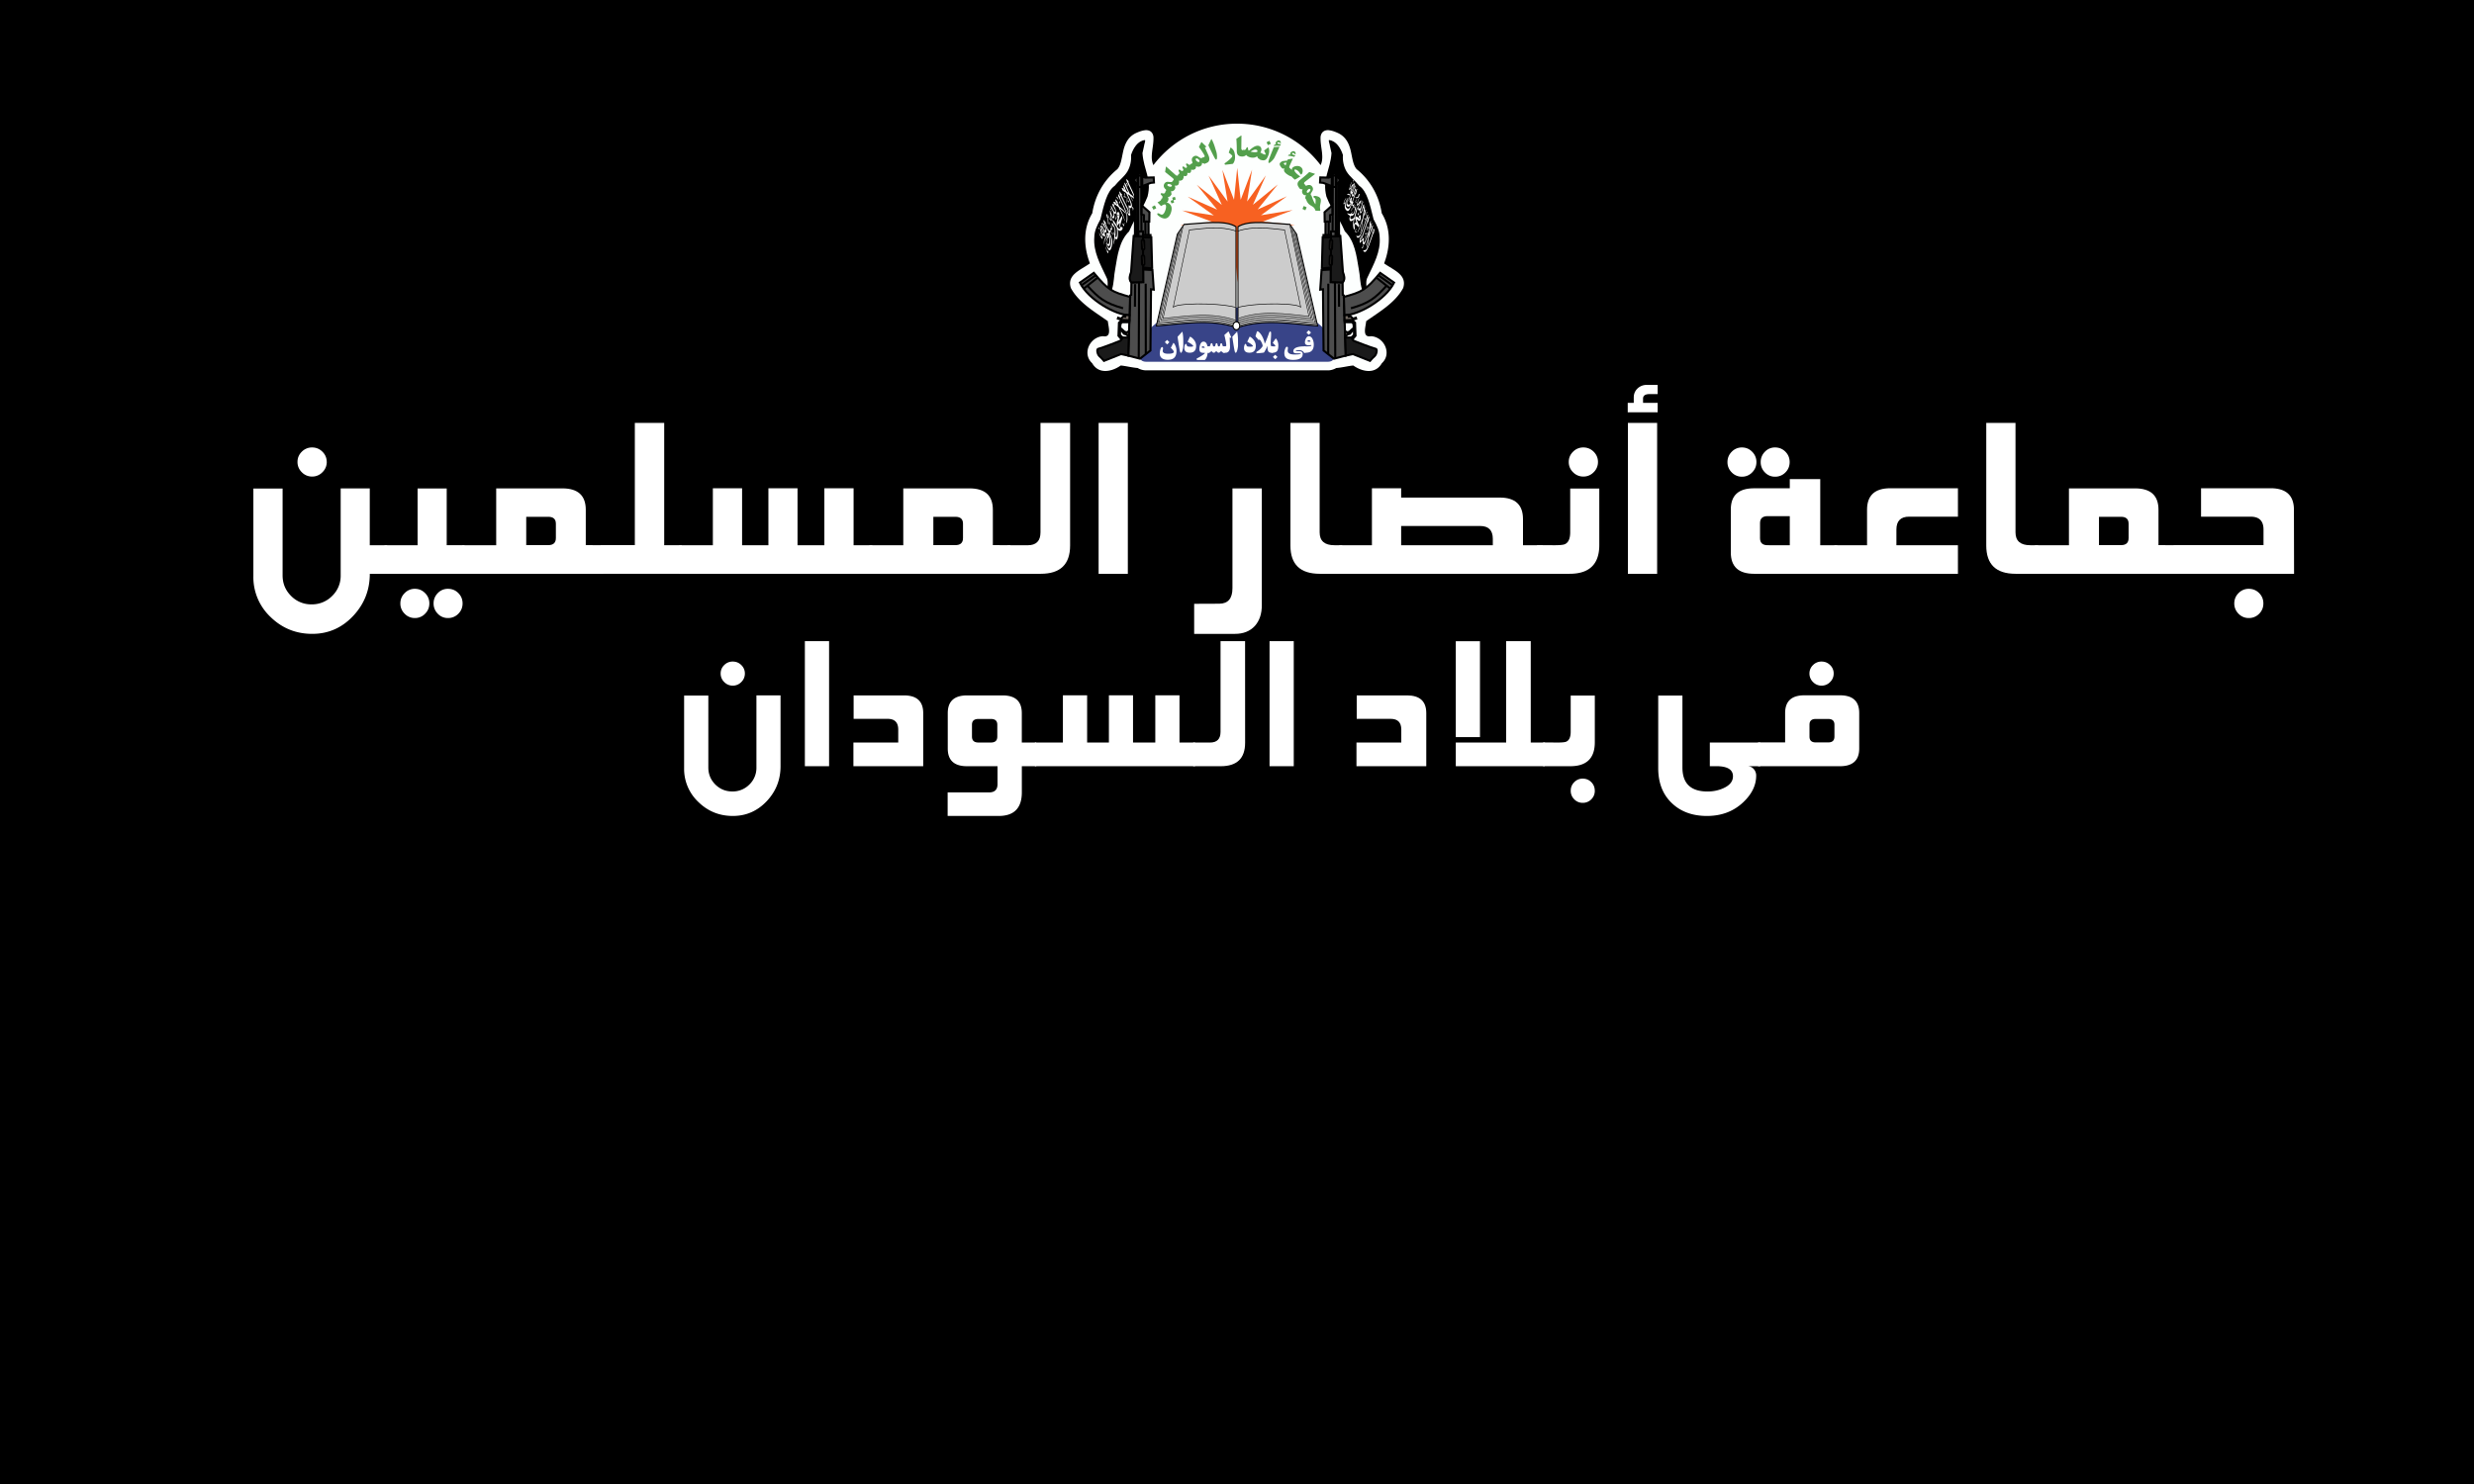 <svg xmlns="http://www.w3.org/2000/svg" version="1.0" width="500" height="300"><path style="fill:#000;fill-opacity:1;fill-rule:nonzero;stroke:none" d="M0 0h500v300H0z"/><g style="fill:#fcef3c;stroke:#000;stroke-width:1;stroke-linejoin:bevel;stroke-miterlimit:4.092;stroke-opacity:1;stroke-dasharray:none;display:inline"><g style="fill:#fcef3c"><g style="fill:#fcef3c"><g style="fill:#fcef3c;fill-opacity:1;stroke-width:.694;stroke-miterlimit:4.092;stroke-dasharray:none"><g style="fill:#fcef3c;stroke-width:.694;stroke-miterlimit:4.092;stroke-dasharray:none"><g style="fill:#fcef3c;fill-opacity:1;stroke:#000;stroke-width:.694;stroke-miterlimit:4.092;stroke-opacity:1;stroke-dasharray:none"><path style="fill:#fcef3c;fill-opacity:1;fill-rule:evenodd;stroke:#000;stroke-width:2.673;stroke-linecap:butt;stroke-linejoin:miter;stroke-miterlimit:4.092;stroke-opacity:1;stroke-dasharray:none" d="M212.75 490.67h226.495l-3 142.693H215.184L212.75 490.67z" transform="matrix(1.163 0 0 1.353 324.652 -1011.45)"/><path style="fill:#fcef3c;fill-opacity:1;fill-rule:evenodd;stroke:#000;stroke-width:.694;stroke-linecap:butt;stroke-linejoin:miter;stroke-miterlimit:4.092;stroke-opacity:1;stroke-dasharray:none" d="m220.677 492.37 3.398 134.198h203.279l2.831-135.331-9.626-7.361c-21.132 5.889-33.582 2.565-49.263 0-13.775-2.904-27.658-5.418-45.865 7.927-11.15-6.056-18.375-14.32-52.66-7.361-14.156 2.137-28.312 3.8-42.468 0l-9.626 7.927z" transform="matrix(1.163 0 0 1.353 324.652 -1011.45)"/><path style="fill:#fcef3c;stroke:#000;stroke-width:.694;stroke-linecap:butt;stroke-linejoin:miter;stroke-miterlimit:4.092;stroke-opacity:1;stroke-dasharray:none" d="m230.303 485.008 3.964 130.801-10.192 10.759 10.132-10.692c11.058 4.722 25.284 2.688 40.829-.067 32.524-2.718 37.713 4.028 50.527 8.349 20.75-12.193 37.18-8.612 49.697-7.216 13.967 1.446 27.934 4.088 41.902-1.7l10.198 11.266-10.132-11.259 3.331-131.373" transform="matrix(1.163 0 0 1.353 324.652 -1011.45)"/><path style="fill:#fcef3c;fill-opacity:1;fill-rule:evenodd;stroke:#000;stroke-width:.694;stroke-linecap:butt;stroke-linejoin:miter;stroke-miterlimit:4.092;stroke-opacity:1;stroke-dasharray:none" d="m325.431 623.736-.103-132.245M325.535 623.778c-4.793 2.46-8.364 5.598-9.693 9.982 7 4.386 13.008 4.406 19.386-.289-2.173-4.5-5.595-7.502-9.693-9.693z" transform="matrix(1.163 0 0 1.353 324.652 -1011.45)"/></g><path style="fill:#fcef3c;fill-opacity:1;stroke:#000;stroke-width:.694;stroke-linecap:butt;stroke-linejoin:miter;stroke-miterlimit:4.092;stroke-opacity:1;stroke-dasharray:none" d="M139.452 314.232c32.043-17.856 65.398 4.737 90.732-7.72" transform="matrix(1.163 0 0 1.353 543.269 -591.398)"/><path style="fill:#fcef3c;fill-opacity:1;stroke:#000;stroke-width:.694;stroke-linecap:butt;stroke-linejoin:miter;stroke-miterlimit:4.092;stroke-opacity:1;stroke-dasharray:none" d="M140.338 315.244c31.917-15.831 67.55 4.99 92.25-6.707" transform="matrix(1.163 0 0 1.353 543.269 -591.398)"/><path style="fill:#fcef3c;fill-opacity:1;stroke:#000;stroke-width:.694;stroke-linecap:butt;stroke-linejoin:miter;stroke-miterlimit:4.092;stroke-opacity:1;stroke-dasharray:none" d="M234.74 311.068c-24.828 9.42-61.853-7.859-93.517 5.062 36.282-6.911 70.004 3.222 95.713-2.678l3.26-134.202M234.723 310.81l3.6-132.993M232.555 308.35l3.71-132.113M230.498 306.108l3.82-131.267M135.138 314.232c-32.044-17.856-65.399 4.737-90.733-7.72" transform="matrix(1.163 0 0 1.353 543.269 -591.398)"/><path style="fill:#fcef3c;fill-opacity:1;stroke:#000;stroke-width:.694;stroke-linecap:butt;stroke-linejoin:miter;stroke-miterlimit:4.092;stroke-opacity:1;stroke-dasharray:none" d="M134.252 315.244c-31.917-15.831-67.55 4.99-92.25-6.707" transform="matrix(1.163 0 0 1.353 543.269 -591.398)"/><path style="fill:#fcef3c;fill-opacity:1;stroke:#000;stroke-width:.694;stroke-linecap:butt;stroke-linejoin:miter;stroke-miterlimit:4.092;stroke-opacity:1;stroke-dasharray:none" d="M39.85 311.068c24.828 9.42 61.852-7.859 93.516 5.062-36.281-6.911-70.003 3.222-95.712-2.678l-3.36-132.95M39.867 311.818l-3.6-132.994M42.034 309.357l-3.71-132.112M44.092 307.115 40.27 175.85" transform="matrix(1.163 0 0 1.353 543.269 -591.398)"/><path style="fill:#fcef3c;stroke:#000;stroke-width:.694;stroke-linecap:butt;stroke-linejoin:miter;stroke-miterlimit:4.092;stroke-opacity:1;stroke-dasharray:none" d="M55.259 185.737c29.964 2.666 49.342-8.664 74.573 1.643M57.259 297.328c29.964 2.666 47.342-8.665 72.573 1.642M55.725 205.43c18.463 1.642 32.73-2.029 46.864-2.678" transform="matrix(1.163 0 0 1.353 543.269 -591.398)"/><g style="fill:#fcef3c;stroke-width:.694;stroke-miterlimit:4.092;stroke-dasharray:none"><path style="fill:#fcef3c;stroke:#000;stroke-width:.694;stroke-linecap:butt;stroke-linejoin:miter;stroke-miterlimit:4.092;stroke-opacity:1;stroke-dasharray:none" d="M55.894 200.658c29.965 2.666 48.707-8.707 73.938 1.6" transform="matrix(1.163 0 0 1.353 543.269 -576.005)"/></g><path style="fill:#fcef3c;stroke:#000;stroke-width:.694;stroke-linecap:butt;stroke-linejoin:miter;stroke-miterlimit:4.092;stroke-opacity:1;stroke-dasharray:none" d="M56.106 218.6c29.965 2.666 48.495-8.707 73.726 1.6M57 264.507c29.965 2.666 47.601-8.665 72.832 1.642M57.118 271.156c29.965 2.666 47.483-8.75 72.714 1.558M57.113 277.499c21.176 1.884 36.139-3.154 51.999-2.634M57.24 284.242c29.965 2.666 47.361-8.707 72.592 1.6M57.047 290.764c29.965 2.666 47.554-8.665 72.785 1.642M56.403 225.165c29.964 2.666 48.198-8.708 73.429 1.6M56.403 231.729c29.964 2.666 48.198-8.707 73.429 1.6M56.53 238.335c10.54.938 19.614.133 28.047-.855M56.7 244.984c29.964 2.666 47.901-8.834 73.132 1.473M56.826 251.506c29.965 2.666 47.775-8.792 73.006 1.515M56.954 258.155c29.964 2.666 47.647-8.877 72.878 1.43M55.555 198.866c29.965 2.666 49.046-8.665 74.277 1.642M55.259 192.301c29.964 2.666 49.342-8.664 74.573 1.643" transform="matrix(1.163 0 0 1.353 543.269 -591.398)"/><path style="fill:#fcef3c;fill-opacity:1;stroke:#000;stroke-width:.694;stroke-linecap:butt;stroke-linejoin:miter;stroke-miterlimit:4.092;stroke-opacity:1;stroke-dasharray:none" d="M220.191 185.737c-29.964 2.666-49.342-8.664-74.573 1.643M181.935 295.485c-11.918-1.37-23.028-1.943-36.317 3.485M219.725 205.43c-29.964 2.666-48.876-8.665-74.107 1.642" transform="matrix(1.163 0 0 1.353 543.269 -591.398)"/><g style="fill:#fcef3c;fill-opacity:1;stroke-width:.694;stroke-miterlimit:4.092;stroke-dasharray:none"><path style="fill:#fcef3c;fill-opacity:1;stroke:#000;stroke-width:.694;stroke-linecap:butt;stroke-linejoin:miter;stroke-miterlimit:4.092;stroke-opacity:1;stroke-dasharray:none" d="M111.116 197.985c6.007.374 12.14 1.587 18.716 4.273" transform="matrix(-1.163 0 0 1.353 863.52 -576.005)"/></g><path style="fill:#fcef3c;fill-opacity:1;stroke:#000;stroke-width:.694;stroke-linecap:butt;stroke-linejoin:miter;stroke-miterlimit:4.092;stroke-opacity:1;stroke-dasharray:none" d="M219.344 218.6c-29.965 2.666-48.495-8.707-73.726 1.6M218.45 264.507c-29.965 2.666-47.601-8.665-72.832 1.642M218.332 271.156c-29.965 2.666-47.483-8.75-72.714 1.558M218.337 277.499c-29.965 2.666-47.488-8.528-72.719 1.779M218.21 284.242c-29.965 2.666-47.361-8.707-72.592 1.6M218.403 290.764c-29.965 2.666-47.554-8.665-72.785 1.642M219.047 225.165c-29.964 2.666-48.198-8.708-73.429 1.6M219.047 231.729c-29.964 2.666-48.198-8.707-73.429 1.6M188.118 237.15c-14.386-1.751-27.12-3.54-42.5 2.743M218.75 244.984c-29.964 2.666-47.901-8.834-73.132 1.473M218.623 251.506c-29.964 2.666-47.774-8.792-73.005 1.515M218.496 258.155c-29.964 2.666-47.647-8.877-72.878 1.43M219.894 198.866c-29.964 2.666-49.045-8.665-74.276 1.642M220.191 192.301c-29.964 2.666-49.342-8.664-74.573 1.643" transform="matrix(1.163 0 0 1.353 543.269 -591.398)"/></g></g></g><path style="fill:#fcef3c;fill-opacity:0;fill-rule:evenodd;stroke:#000;stroke-width:3.854;stroke-linecap:butt;stroke-linejoin:miter;stroke-miterlimit:4.092;stroke-opacity:1;stroke-dasharray:none;display:inline" d="m257.823 138.434 4.899 193.495h293.1l4.081-195.127-13.88-10.614c-30.469 8.491-48.42 3.698-71.029 0-19.862-4.187-39.878-7.812-66.13 11.43-16.076-8.732-26.494-20.646-75.929-10.614-20.41 3.082-40.822 5.48-61.232 0l-13.88 11.43z" fill="none" transform="matrix(.806 0 0 .938 373.05 -475.27)"/><path style="fill:#fcef3c;fill-opacity:1;fill-rule:nonzero;stroke:#000;stroke-width:.206;stroke-linecap:round;stroke-miterlimit:4;stroke-opacity:1;stroke-dasharray:none;stroke-dashoffset:0" d="M-335.364 547.644c.044-.033.329-.23.54-.373a41.405 41.405 0 0 1 3.828-2.269l.208-.109.131.071c1.1.596 2.335 1.357 3.362 2.07.23.16.68.482.81.58l.056.043h-4.475c-4.331 0-4.475 0-4.46-.013h0z" transform="matrix(.849 0 0 .988 984.094 -705.574)"/></g></g><g style="font-size:7.5px;font-style:normal;font-variant:normal;font-weight:700;font-stretch:normal;line-height:100%;letter-spacing:0;word-spacing:0;fill:#fff;fill-opacity:1;stroke:none;font-family:B Titr;-inkscape-font-specification:B Titr Bold"><path d="M134.313 83.732h-3.463v-.824h2.585v-.447c0-.247-.122-.37-.367-.37h-1.428v-.818h1.997c.448 0 .672.206.672.619zm-.882.852c0 .117-.04.216-.122.298a.405.405 0 0 1-.298.122.398.398 0 0 1-.294-.124.407.407 0 0 1-.122-.296c0-.115.04-.213.122-.296a.398.398 0 0 1 .294-.124c.117 0 .216.04.298.122.081.082.122.18.122.298z" style="font-size:7.82px;font-weight:400;text-align:center;line-height:80%;letter-spacing:.142px;text-anchor:middle;font-family:B Elham;-inkscape-font-specification:B Elham;fill:#fff" transform="matrix(7.033 0 0 7.033 -480.988 -472.893)"/><path d="M130.921 83.732h-4.055v-.82h.978v-1.635h1.901c.448 0 .672.205.672.615v1.016l.504.003zm-1.363-1.027v-.412c0-.133-.072-.199-.217-.199h-.634v.814h.634c.145 0 .217-.068.217-.203z" style="font-size:7.82px;font-weight:400;text-align:center;line-height:80%;letter-spacing:.142px;text-anchor:middle;font-family:B Elham;-inkscape-font-specification:B Elham;fill:#fff" transform="matrix(7.033 0 0 7.033 -480.988 -472.893)"/><path d="M126.957 83.732h-.645c-.563 0-.844-.27-.844-.813v-3.524h.84v3.146c0 .247.141.37.424.37h.225zM124.654 83.732h-3.552v-.82h.94v-1.02c0-.413.223-.619.668-.619h1.944v.817h-1.402c-.244 0-.366.124-.366.37v.451h1.768z" style="font-size:7.82px;font-weight:400;text-align:center;line-height:80%;letter-spacing:.142px;text-anchor:middle;font-family:B Elham;-inkscape-font-specification:B Elham;fill:#fff" transform="matrix(7.033 0 0 7.033 -480.988 -472.893)"/><path d="M121.186 83.732h-2.39c-.446 0-.669-.205-.669-.614v-1.234c0-.407.223-.61.668-.61h1.027v-.264h.875v1.901h.489zm-1.364-.82v-.837h-.637c-.145 0-.218.066-.218.199v.435c0 .135.073.202.218.202z" style="font-size:7.82px;font-weight:400;text-align:center;line-height:80%;letter-spacing:.142px;text-anchor:middle;fill:#fff;font-family:B Elham;-inkscape-font-specification:B Elham" transform="matrix(7.033 0 0 7.033 -480.988 -472.893)"/><path d="M116.01 83.732h-.84v-4.337h.84zm.015-4.643h-.86v-.271h.173v-.153c0-.104.036-.19.109-.26a.372.372 0 0 1 .265-.102h.313v.263h-.225c-.13 0-.195.043-.195.13v.122h.42zM114.31 80.517a.404.404 0 0 1-.124.296.404.404 0 0 1-.296.124.404.404 0 0 1-.296-.124.404.404 0 0 1-.124-.296c0-.114.041-.212.124-.294a.407.407 0 0 1 .296-.122c.114 0 .213.04.296.122.082.082.124.18.124.294zm.038 2.387c0 .552-.284.828-.852.828h-.939v-.824l.428.003c.2.003.325-.007.374-.03.102-.046.153-.16.153-.344v-1.256h.836z" style="font-size:7.82px;font-weight:400;text-align:center;line-height:80%;letter-spacing:.142px;text-anchor:middle;font-family:B Elham;-inkscape-font-specification:B Elham;fill:#fff" transform="matrix(7.033 0 0 7.033 -480.988 -472.893)"/><path d="M112.648 83.732h-5.774v-.82h.94v-1.639h.84v.268h2.833c.445 0 .668.206.668.618v.752h.493zm-1.36-.82v-.184c0-.247-.122-.37-.366-.37h-2.268v.553z" style="font-size:7.82px;font-weight:400;text-align:center;line-height:80%;letter-spacing:.142px;text-anchor:middle;font-family:B Elham;-inkscape-font-specification:B Elham;fill:#fff" transform="matrix(7.033 0 0 7.033 -480.988 -472.893)"/><path d="M106.961 83.732h-.645c-.563 0-.844-.27-.844-.813v-3.524h.84v3.146c0 .247.141.37.424.37h.225zM104.65 84.637c0 .245-.066.442-.198.592-.14.153-.331.23-.573.23h-1.173v-.864l.726-.003c.25-.003.374-.152.374-.447v-2.868h.844zM100.8 83.732h-.84v-4.337h.84zM99.141 82.919c0 .542-.281.813-.844.813h-.954v-.82h.58c.244 0 .367-.124.367-.371v-3.146h.851z" style="font-size:7.82px;font-weight:400;text-align:center;line-height:80%;letter-spacing:.142px;text-anchor:middle;font-family:B Elham;-inkscape-font-specification:B Elham;fill:#fff" transform="matrix(7.033 0 0 7.033 -480.988 -472.893)"/><path d="M97.426 83.732H93.37v-.82h.977v-1.635h1.902c.448 0 .672.205.672.615v1.016l.504.003zm-1.363-1.027v-.412c0-.133-.073-.199-.218-.199h-.634v.814h.634c.145 0 .218-.068.218-.203z" style="font-size:7.82px;font-weight:400;text-align:center;line-height:80%;letter-spacing:.142px;text-anchor:middle;font-family:B Elham;-inkscape-font-specification:B Elham;fill:#fff" transform="matrix(7.033 0 0 7.033 -480.988 -472.893)"/><path d="M93.458 83.732h-5.553v-.82h.97v-1.639h.84v1.638h.756v-1.638h.837v1.638h.771v-1.638h.84v1.638h.539z" style="font-size:7.82px;font-weight:400;text-align:center;line-height:80%;letter-spacing:.142px;text-anchor:middle;font-family:B Elham;-inkscape-font-specification:B Elham;fill:#fff" transform="matrix(7.033 0 0 7.033 -480.988 -472.893)"/><path d="M87.981 83.732h-2.333v-.824h.985v-3.513h.844v3.516h.504z" style="font-size:7.82px;font-weight:400;text-align:center;line-height:80%;letter-spacing:.142px;text-anchor:middle;font-family:B Elham;-inkscape-font-specification:B Elham;fill:#fff" transform="matrix(7.033 0 0 7.033 -480.988 -472.893)"/><path d="M85.727 83.732h-4.055v-.82h.977v-1.635h1.902c.448 0 .672.205.672.615v1.016l.504.003zm-1.363-1.027v-.412c0-.133-.073-.199-.218-.199h-.634v.814h.634c.145 0 .218-.068.218-.203z" style="font-size:7.82px;font-weight:400;text-align:center;line-height:80%;letter-spacing:.142px;text-anchor:middle;font-family:B Elham;-inkscape-font-specification:B Elham;fill:#fff" transform="matrix(7.033 0 0 7.033 -480.988 -472.893)"/><path d="M81.74 83.732H79.44v-.82h.95V81.28h.837v1.63h.512zm-.057.852c0 .117-.041.216-.123.298a.405.405 0 0 1-.298.122.392.392 0 0 1-.292-.124.41.41 0 0 1-.12-.296.41.41 0 0 1 .12-.296.392.392 0 0 1 .292-.124c.118 0 .217.04.298.122.082.082.123.18.123.298zm-.955 0c0 .114-.04.213-.122.296a.398.398 0 0 1-.294.124.398.398 0 0 1-.294-.124.407.407 0 0 1-.123-.296c0-.115.041-.213.123-.296a.398.398 0 0 1 .294-.124c.114 0 .212.041.294.124a.407.407 0 0 1 .122.296z" style="font-size:7.82px;font-weight:400;text-align:center;line-height:80%;letter-spacing:.142px;text-anchor:middle;font-family:B Elham;-inkscape-font-specification:B Elham;fill:#fff" transform="matrix(7.033 0 0 7.033 -480.988 -472.893)"/><path d="M77.78 80.517a.404.404 0 0 1-.125.296.404.404 0 0 1-.296.124.404.404 0 0 1-.296-.124.404.404 0 0 1-.124-.296c0-.114.041-.212.124-.294a.407.407 0 0 1 .296-.122c.115 0 .213.04.296.122.083.082.124.18.124.294zm1.737 3.215h-.5c0 .466-.158.868-.474 1.207-.323.346-.717.52-1.18.52-.466 0-.864-.161-1.195-.482a1.575 1.575 0 0 1-.497-1.176v-2.52h.84v2.497c0 .232.081.428.243.59a.803.803 0 0 0 .59.243.81.81 0 0 0 .592-.243.8.8 0 0 0 .244-.59v-2.5h.836v1.633h.5z" style="font-size:7.82px;font-weight:400;text-align:center;line-height:80%;letter-spacing:.142px;text-anchor:middle;font-family:B Elham;-inkscape-font-specification:B Elham;fill:#fff" transform="matrix(7.033 0 0 7.033 -480.988 -472.893)"/><path d="M121.083 86.599a.335.335 0 0 1-.103.245.335.335 0 0 1-.245.103.335.335 0 0 1-.245-.103.335.335 0 0 1-.103-.245.33.33 0 0 1 .103-.244.337.337 0 0 1 .245-.1c.095 0 .177.033.245.1a.33.33 0 0 1 .103.244zm.734 2.154c0 .34-.184.51-.553.51h-2.354v-.684h.778v-.844c0-.34.185-.51.554-.51h1.022c.369 0 .553.17.553.51zm-.712-.341v-.342c0-.11-.06-.165-.18-.165h-.357c-.12 0-.18.055-.18.165v.342c0 .111.06.167.18.167h.357c.12 0 .18-.056.18-.167z" style="font-size:6.479px;font-weight:400;text-align:center;line-height:80%;letter-spacing:.142px;text-anchor:middle;font-family:B Elham;-inkscape-font-specification:B Elham;fill:#fff" transform="matrix(7.033 0 0 7.033 -480.988 -472.893)"/><path d="M118.973 89.263h-.37c.074 0 .135.026.182.08a.28.28 0 0 1 .071.192c0 .274-.123.528-.37.762-.278.264-.626.396-1.044.396-.42 0-.758-.125-1.015-.374-.258-.249-.386-.582-.386-1v-2.087h.696V89.3c0 .46.24.69.721.69.165 0 .317-.032.459-.096.181-.082.272-.196.272-.341 0-.194-.16-.291-.481-.291h-.184v-.68h1.45zM114.219 89.968c0 .097-.034.18-.101.247a.336.336 0 0 1-.247.101.33.33 0 0 1-.244-.103.337.337 0 0 1-.1-.245c0-.095.033-.177.1-.245a.33.33 0 0 1 .244-.103c.097 0 .18.034.247.101.067.068.1.15.1.247zm0-1.392c0 .458-.235.687-.706.687h-.778v-.684l.354.003c.167.003.27-.006.31-.025.085-.038.127-.133.127-.285v-1.04h.693z" style="font-size:6.479px;font-weight:400;text-align:center;line-height:80%;letter-spacing:.142px;text-anchor:middle;font-family:B Elham;-inkscape-font-specification:B Elham;fill:#fff" transform="matrix(7.033 0 0 7.033 -480.988 -472.893)"/><path d="M112.776 89.263h-2.552v-.68h1.448v-2.914h.706v2.913h.398zm-1.857-.836h-.695V85.67h.695zM109.376 89.263h-2.006v-.68h1.288v-.374c0-.204-.101-.307-.304-.307h-.977v-.674h1.445c.37 0 .554.17.554.51zM105.568 89.263h-.696v-3.594h.696zM104.17 88.589c0 .449-.234.674-.7.674h-.79v-.68h.48c.203 0 .304-.103.304-.307v-2.607h.705z" style="font-size:6.479px;font-weight:400;text-align:center;line-height:80%;letter-spacing:.142px;text-anchor:middle;font-family:B Elham;-inkscape-font-specification:B Elham;fill:#fff" transform="matrix(7.033 0 0 7.033 -480.988 -472.893)"/><path d="M102.73 89.263h-4.6v-.68h.804v-1.358h.696v1.357h.626v-1.357h.693v1.357h.64v-1.357h.695v1.357h.446z" style="font-size:6.479px;font-weight:400;text-align:center;line-height:80%;letter-spacing:.142px;text-anchor:middle;font-family:B Elham;-inkscape-font-specification:B Elham;fill:#fff" transform="matrix(7.033 0 0 7.033 -480.988 -472.893)"/><path d="M98.169 89.263h-.415v.75c0 .453-.222.68-.667.68h-1.465v-.677h1.19c.162 0 .243-.08.243-.238v-.515h-.876c-.37 0-.554-.17-.554-.507v-1.018c0-.34.185-.51.554-.51H97.2c.369 0 .553.17.553.51v.844h.415zm-1.12-.851v-.342c0-.11-.061-.165-.184-.165h-.357c-.125 0-.187.055-.187.165v.342c0 .113.062.17.187.17h.357c.123 0 .184-.057.184-.17zM94.92 89.263h-2.006v-.68h1.288v-.374c0-.204-.102-.307-.304-.307h-.978v-.674h1.446c.37 0 .554.17.554.51zM92.215 89.263h-.696v-3.594h.696zM89.795 86.599a.335.335 0 0 1-.103.245.335.335 0 0 1-.245.103.335.335 0 0 1-.245-.103.335.335 0 0 1-.103-.245.33.33 0 0 1 .103-.244.337.337 0 0 1 .245-.1c.095 0 .177.033.245.1a.33.33 0 0 1 .103.244zm1.025 2.664c0 .386-.13.719-.392 1-.268.286-.594.43-.978.43-.386 0-.716-.133-.99-.4a1.305 1.305 0 0 1-.411-.973v-2.088h.696V89.3c0 .191.067.354.2.488.135.134.298.201.49.201a.67.67 0 0 0 .49-.2.663.663 0 0 0 .202-.49v-2.072h.693z" style="font-size:6.479px;font-weight:400;text-align:center;line-height:80%;letter-spacing:.142px;text-anchor:middle;font-family:B Elham;-inkscape-font-specification:B Elham;fill:#fff" transform="matrix(7.033 0 0 7.033 -480.988 -472.893)"/><path style="font-size:7.82px;font-weight:400;text-align:center;line-height:80%;letter-spacing:.142px;text-anchor:middle;fill:#fff;font-family:B Elham;-inkscape-font-specification:B Elham" d="M119.818 80.521c0 .117-.04.216-.122.298a.405.405 0 0 1-.298.122.392.392 0 0 1-.292-.124.41.41 0 0 1-.12-.296.41.41 0 0 1 .12-.296.392.392 0 0 1 .292-.124c.117 0 .216.04.298.122.081.082.122.181.122.298zm-.955 0c0 .115-.04.213-.122.296a.398.398 0 0 1-.294.124.398.398 0 0 1-.294-.124.407.407 0 0 1-.122-.296c0-.114.04-.213.122-.296a.398.398 0 0 1 .294-.124c.115 0 .213.041.294.124a.407.407 0 0 1 .122.296z" transform="matrix(7.033 0 0 7.033 -480.988 -472.893)"/></g><path style="fill:none;stroke:#000;stroke-width:1.082px;stroke-linecap:butt;stroke-linejoin:miter;stroke-opacity:1" d="M177.709-395.861c7.222-32.203 51.352-32.618 58.01 0"/><path d="M206.719-191.594c-13.135 0-24.806 6.264-32.188 15.969-.66-1.436-.714-2.879-.562-4.531.165-1.797.61-3.762.594-5.906v-.032c.021-.974-.367-2.002-1.157-2.531a2.79 2.79 0 0 0-1.219-.437 3.307 3.307 0 0 0-.562-.032c-.181.008-.359.04-.531.063-1.378.188-2.658.793-3.344 1.094l-.063.03c-3.265 1.611-4.316 4.686-4.875 7.345-.558 2.659-.855 5.021-2.156 6.5-5.279 4.28-8.612 10.246-9.656 16.968-3.667 6.023-3.263 13.092-.906 19.313-3.61 2.593-8.981 4.352-7.344 9.469 3.112 5.79 9.48 9.351 14.25 12.78.125 1.982 1.76 6.438-1.875 5.782-5.099.294-8.135 6.773-4.156 10.406 2.525 4.442 7.667 3.238 11 .875 1.99.193 4.299.801 6.5.969a6.64 6.64 0 0 0 3.094.906H241.875c1.045-.03 2.144-.37 3.062-.906.008-.005.024.005.032 0 2.2-.168 4.509-.776 6.5-.969 3.332 2.363 8.474 3.567 11-.875 3.979-3.633.942-10.112-4.157-10.406-3.635.656-2-3.8-1.875-5.781 4.77-3.43 11.138-6.991 14.25-12.781 1.638-5.117-3.733-6.876-7.343-9.47 2.356-6.22 2.76-13.289-.907-19.312-1.044-6.722-4.377-12.689-9.656-16.968-1.3-1.479-1.597-3.841-2.156-6.5-.559-2.66-1.61-5.734-4.875-7.344a1.455 1.455 0 0 0-.063-.031c-.686-.3-1.966-.906-3.343-1.094-.173-.024-.35-.055-.532-.063a3.381 3.381 0 0 0-.562.032c-.392.049-.82.17-1.219.437-.79.529-1.178 1.557-1.156 2.531v.031c-.016 2.145.429 4.11.594 5.907.151 1.652.097 3.095-.563 4.531-7.381-9.713-19.047-15.969-32.187-15.969z" style="fill:#fdfffe;fill-opacity:1;stroke:none" transform="matrix(.525 0 0 .525 141.476 125.584)"/><path d="M218.316-184.904c-.22.498.297 1.49.348 2.169.208.955.434 1.909.632 2.865-.467 6.605-3.68 9.88-1.957 16.736 2.567 6.415 3.953 6.154 7.09 13.372 3.844 3.774 4.484 9.407 5.345 14.453.537 2.585.438 5.268 1.218 7.792.08 1.253 2.36 2.362 1.777.454.074-1.696-.447-3.514.437-5.071 2.288-4.93 5.085-9.702 4.626-15.386-.036-2.46-1.118-4.617-2.33-6.836-1.414-5.677-2.463-10.807-5.542-12.953-1.49-1.907-3.524-3.35-4.825-5.405-1.15-1.93-1.61-4.232-1.446-6.466-.824-2.475-2.487-5.432-5.373-5.724z" style="fill:#000;fill-rule:evenodd" transform="matrix(.525 0 0 .525 153.97 125.387)"/><path class="fil1" d="M-704.384 564c9.988-28 10.987-53-1-44-9.988 8-15.981 0-7.99-9 9.988-13 22.973-17 25.97 5 .999 17-10.987 38-16.98 48z" style="fill:#fff" transform="matrix(.003 .007 -.004 .01 277.708 36.296)"/><path class="fil1" d="M-618.483 721c2.996 36 12.985 103 12.985 126 .999 24 3.995 17 9.988 4 5.993-13 4.994-27 3.996-46-1.998-20-2.997-53-6.992-98 7.99-6 14.982-16 17.979-22 7.99-15 9.988-14 12.985-2 5.993 24 29.966 40 61.929 17 29.965-21 16.98-65 3.995-113 10.987 2 14.983-7 7.991-19-2.997-7-8.99-13-13.984-19s-9.988-11-14.983-5c-3.995 6-8.99 11-11.986 15-2.996 4-2.996 8 .999 18 11.986 28 19.977 58 21.975 75 2.996 16-2.997 20-13.984 20-10.988 0-25.97-3-31.963-27-5.994-24-8.99-35-7.991-51 .999-16 2.996-27-7.991-43-11.986-16-12.985-13-15.982-5-1.997 9-5.993 22-1.997 37 4.994 22 7.99 41 10.987 54 1.998 9-6.992 28-19.977 38-2.997-30-7.99-70-9.989-102 16.981-6 7.991-29-5.993-54-9.988-19-13.983-11-20.975 1-6.992 12-1.998 17 2.996 27-3.995 8 2.997 20 5.993 42 .999 14 3.996 54 6.992 89-13.984 0-21.974-9-26.969-21-10.987-25-7.99-48-2.996-63s9.988-38 .999-44c-7.991-6-18.979 1-25.97 12-11.987 18-22.974 44-23.973 71-.999 11-3.995 32-8.99 40-3.995 8-10.987 9-17.98-3-11.985-19-15.98-67-14.982-92 0-12-2.996-14-6.992 0-12.985 48 1.998 100 12.985 122 10.988 22 24.972 17 34.96-1 14.983-27 8.99-51 22.974-91 7.99-25 10.987-6 7.99 9-6.992 40-4.994 105 51.94 104z" style="fill:#fff" transform="matrix(.003 .007 -.004 .01 277.708 36.296)"/><path class="fil1" d="M-575.533 511c-2.996 8-.999 18 3.996 24 4.994 7 13.984 7 19.977 2 4.994-6 4.994-7 9.988 1 2.997 6 12.985 4 15.982-2 1.997-5 4.994-10 1.997-17-2.996-7-2.996-5-4.994 3-1.997 13-13.984 10-14.982-6 0-15-2.997-7-6.992 3-6.992 15-16.981 12-16.981-1 0-11-2.997-20-7.99-7zM-738.345 812c28.966-35 65.924-53 84.902-59 11.986-4 17.98-9 17.98 3 .998 11 0 12-9.99 15-22.973 6-70.918 30-86.9 42-7.99 6-17.979 13-5.992-1zM-717.37 875c1 10 1 17 1 21 0 7-3.996 14-5.994 23-11.986 43 5.993 64 15.982 48 8.99-16 13.984-14 12.985-1-.999 43-41.952 46-44.948 10-4.995-57 7.99-66 11.986-85 2.996-13 6.992-23 8.99-16zM-506.612 789c-3.996 1-7.99 3-10.987 4-17.98 5-20.976-2-19.977-13 .998-11 1.997-14 13.983-9 4.995 2 10.988 9 16.981 18l26.969-10c-4.994-11-11.986-20-22.974-31-17.979-18-32.962-19-47.944 3-13.984 21-12.986 26-11.987 45 1 19-2.996 26 11.987 31 13.983 5 19.977 3 28.966 0 6.992-2 16.98-5 26.97-9 1.997 10 .998 21-4.995 29-36.958 44-93.892 76-118.863 47-13.984-16-19.977-41-15.982-71 3.996-25-3.995-14-6.992-5-8.99 29-11.986 71 0 92 16.98 29 43.95 42 86.9 23s84.902-53 82.905-100c0-9-1-17-1-23 3.996-2 10.988-7 15.983-9 .998 16-1 36 0 52 1.997 51-17.98 66-35.96 80-24.97 20-58.931 33-87.898 38-68.92 10-84.902-34-83.904-93 0-9 3.996-15 3.996-28-.999-25-3.996-21-11.986 4-6.992 24-15.982 80 6.992 126 23.972 46 104.879 33 167.806 3 61.93-30 68.921-87 65.925-144 0-15-1-31-1.998-48 1.998-1 2.997-3 3.995-4 8.99 29 50.942 21 63.927 4 6.992-8 6.992-9 12.985 0 8.99 13 39.954 17 47.945-1 6.992-19 5.993-37 3.995-51-1.998-14-4.994-13-13.984-6-9.988 8-1.998 9-.999 19 3.996 38-28.966 35-32.962-4-1.997-24-5.993-15-8.99-4-13.983 47-54.936 56-50.94 2 .998-16-8.99-11-13.985-5-4.994 4-8.99 9-13.984 12-2.996-44-5.993-94-10.987-154 11.986 15 22.974-2 14.983-19-5.993-13-14.983-42-20.976-58-4.994-16-7.99-11-20.976 2-11.986 14-9.988 17-3.995 31-1.998 17 .999 34 4.994 69 2.997 25 10.987 77 14.983 143-5.993 3-14.983 9-20.976 12l-26.969 10z" style="fill:#fff" transform="matrix(.003 .007 -.004 .01 277.708 36.296)"/><path class="fil1" d="M-363.776 859c1.997 7 .998 23-1.998 30-3.995 9 0 13 5.993 2 5.993-12 9.988-26 6.992-40-1-10-1-13-9.989-17-9.988-4-12.985 2-15.981 10-3.996 10 .999 21 14.983 15zM-336.808 639c-11.986 15-20.975 37-3.995 50 8.99 8 27.968-1 34.96-16 6.992-16 3.995-18-7.99-5-16.981 19-33.962 2-15.983-24 11.987-18 4.995-22-6.992-5zM-310.837 550c1.997-4 3.995-9 4.994-13 1.998-6-2.997-12-6.992-3-2.997 7-3.996 12 1.998 16l-10.988 19c-12.985-11-12.985-27-7.99-41 11.986-31 51.94-27 40.952 13-.998 6-3.995 14-7.99 22 5.993 8 2.996 18-8.99 16-12.985 21-37.956 44-80.907 63-19.977 9-22.974 2-7.99-7 28.966-19 55.935-42 72.915-66l10.988-19zM-264.89 554c-15.982 45-14.983 88 17.98 125 18.977 21 32.961 11 40.952-12 8.99-22 14.983-44 20.976-59 5.993-15 10.987-12 9.988 2-2.996 28-4.994 73 22.974 90s70.918-12 85.901-42c44.948 60 84.902 32 89.897-26 .998-18-6.992-57-11.987-68-4.994-12-1.997-12 4.995-6 6.992 7 18.978 11 12.985-9-6.992-19-14.983-30-25.97-39-9.989-9-11.987-4-15.982 3-3.995 7-2.997 9-8.99 14-5.993 6-4.994 9 0 20 16.98 44 32.962 108 5.993 114-24.97 5-40.952-49-41.951-73-1-32-4.995-59-10.988-76-6.992-17-8.99-20-13.984-11-3.995 7-4.994 12-8.99 19-3.995 7 0 9 2.997 23 14.983 70 12.985 102-18.978 120-31.963 19-48.944 1-48.944-21-.998-22-.998-49 1.998-69 1.998-20 6.992-23 0-33-6.992-11-12.985-7-21.975 6-19.976 28-39.954 75-46.946 97-6.992 23-20.975 15-30.964-4-10.987-23-9.988-64-5.993-80 3.995-16 1.998-23-4.994-5z" style="fill:#fff" transform="matrix(.003 .007 -.004 .01 277.708 36.296)"/><path class="fil1" d="M-129.047 515c-6.992 7-6.992 8-.999 17 5.994 7 14.983 29 11.987 52-1 10 .999 20 5.993 2 3.995-18 2.997-43-1.998-58-4.994-15-10.987-19-14.983-13zM15.787 774c6.992-2 13.984-3 21.974-5 20.976-5 8.99-7-4.994-16-14.983-9-20.976-9-19.977 1 1 6 1 12 2.997 20l-25.97 8c-16.98-25-5.993-43 6.992-62 15.981-23 41.951-16 71.917 5 29.965 21 17.98 54-10.988 71-6.991 4-15.981 8-26.968 12 2.996 7-1 9-9.989 3-25.97 9-59.931 22-83.903 35 28.966 2 148.828 0 172.8-3 23.973-2 19.978 2 12.986 23-6.992 20-14.983 18-34.96 21-31.963 6-78.91 20-112.87 34-33.961 14-21.975 39 12.985 52 26.969 7 23.972 10 18.978 26-3.995 15-3.995 19-36.957 14-80.907-13-109.874-58-122.859-93-49.942 71-98.886 110-144.833 98-22.974-5-33.961-26-35.959-52-31.963 15-68.92 28-116.865 42-10.988 4-19.977-1-4.995-8 31.963-16 81.906-43 122.859-72 3.995-18 12.985-43 21.975-61 4.994-11 7.99-7 7.99 2 0 7-1.997 25-.998 38 6.992-6 16.98-12 21.974-17 27.968-25 58.932-41 37.957-81-8.99-18-15.982-31-18.979-39-17.979-7-12.985-17-4.994-34 7.99-17 10.988-21 26.97-2 22.973 27 25.97 39 9.988 37 24.97 64 18.978 97-19.977 135-17.98 19-36.958 34-58.933 46-1.997 17 4.995 34 36.958 29 41.952-6 88.898-61 108.875-103-8.99-35-28.967-98-40.953-130-5.993-16 0-23 4.994-36 5.993-13 8.99-21 15.982-3 6.992 17 28.966 60 38.955 111 10.987 51 8.99 95 34.96 119 11.986 11 26.969 18 42.95 22-11.986-34 12.985-60 45.947-72-19.977-19-50.941-16-85.9-18-25.97-1-22.975-4-15.982-27 6.992-23 14.982-26 33.96-34 25.97-10 51.94-20 78.91-28l25.97-8z" style="fill:#fff" transform="matrix(.003 .007 -.004 .01 277.708 36.296)"/><path class="fil1" d="M-100.08 733c-1.998 14 .999 23 5.993 30 4.994 7 14.983 6 17.98-2 2.996-9 4.994-10 10.987-3 6.992 7 29.965 1 18.978-34-4.994-14-6.992-11-6.992 5 0 25-7.99 25-16.98 1-2.997-9-6.992-9-7.991 3 0 23-9.989 26-15.982 3-1.997-10-3.995-18-5.993-3zM195.58 515c-3.996 8-6.992 14 .999 20 7.99 6 19.977 22 14.982 40-2.996 14 0 25 8.99 5 8.99-21 1.998-46-6.992-62-7.99-14-12.985-11-17.98-3zM270.494 880c-8.99-45-49.943-117-110.873-211-1.997-25-2.996-48-2.996-69 8.99 10 14.982 4 11.986-9-5.993-23-14.983-42-25.97-68-3.996-11-14.983-14-19.977 2-6.992 19-7.991 23 .999 36-1 14 3.995 38 5.993 60-10.988-16-24.972-36-35.959-53 16.98 7 26.97 2 11.986-14-14.982-17-35.958-34-48.943-46s-18.979-4-16.98 7c.998 11 1.997 19 .998 28-.999 9 1.998 15 14.983 20 25.97 34 51.94 69 75.912 105 2.997 30 8.99 63 11.987 90 7.99 64 19.977 147 9.988 183-7.99 27 0 39 12.985-2 11.986-41 10.988-80 2.997-141-2.997-24-3.996-54-6.992-82 41.952 65 79.908 127 96.888 170 8.99 23 16.98 28 10.988-6zM203.57 628c3.996 12 8.99 18 11.987 3 1.998-13 5.993-17 7.99-3 2.997 14 10.988 12 12.986-1 2.996-13 6.992-20 8.99-6 1.997 15 .998 20-1 25-.998 4-8.99 9-14.982 3-6.992-6-8.99-6-13.984-1-10.988 10-14.983 3-16.98-11-1-12 2.996-17 4.994-9zM42.756 968c9.988-6 14.982-11 22.973-14 7.991-4 13.984-3 7.991 14-5.993 20-2.996 26 9.989 21 11.986-4 18.978-9 28.966-13 8.99-4 18.978-4 4.995 7-10.988 9-26.97 21-35.96 23-19.976 5-29.965-3-25.97-19 3.996-15 6.993-21-4.993-16-13.984 6-12.986 0-7.991-3z" style="fill:#fff" transform="matrix(.003 .007 -.004 .01 277.708 36.296)"/><path class="fil1" d="M293.467 586c7.991 7 16.98 7 11.986-8s-8.99-33-13.983-50c-4.995-17-7.991-21-13.984-13-6.992 9-11.987 12-16.98 18-4.995 5-5.994 16 0 26 21.974 151 22.973 218 25.97 274 2.996 56 10.987 82-23.973 120-37.956 41-60.93 51-77.91 55-20.976 6-28.967 15 2.996 13 46.946-3 53.938-4 91.894-49 21.975-24 32.962-56 30.965-130-1.998-130-19.977-186-16.98-256z" style="fill:#fff" transform="matrix(.003 .007 -.004 .01 277.708 36.296)"/><path class="fil2 str1" d="M362.388 591c13.984 7 28.967 11 17.98-6-10.988-16-19.978-43-25.971-63-6.992-20-8.99-19-19.977-2-16.98 26-1.998 51 1.998 81 13.984 107 27.968 216 31.963 245 3.995 32 8.99 53 .999 88-2.997 11 .999 14 7.99 1 27.968-53 8.99-99 5.994-129-4.995-46-20.976-168-23.973-217" style="fill:#fff;fill-opacity:1;stroke:#fff;stroke-width:7;stroke-opacity:1" transform="matrix(.003 .007 -.004 .01 277.708 36.296)"/><path class="fil1" d="M431.309 672c-1.998 9-13.984 9-12.985-1 .998-10 0-8 0-16-1-8 8.99-13 13.983-6 5.994 7 15.982 29 18.979 37 3.995 8 5.993 6 5.993-5-1-13-2.997-25-1.998-34 .999-5 3.995-11 9.989-16 6.991-5 10.987-6 13.983 3 1.998 8 7.991 9 4.995 16-3.996 10-12.985-10-18.978 4-2.997 10 0 38-1 48 0 9-3.995 22-10.987 7-4.994-10-11.986-27-21.974-37zM428.312 795c0-7 2.997-9 14.983-19 9.988-8 37.956-28 46.946-37 8.99-9 15.981-17 17.98-6 .998 11 2.996 15-7.992 21-10.987 5-39.954 23-48.943 30-9.989 8-22.974 18-22.974 11z" style="fill:#fff" transform="matrix(.003 .007 -.004 .01 277.708 36.296)"/><path class="fil1" d="M701.997 874c-1.998-14-5.993-28-23.972-55-17.98-26-33.961-50-49.943-73-4.994-60-11.986-124-11.986-158 7.99 8 13.984 0 9.988-13-3.995-13-11.986-48-17.979-63-4.994-14-10.987-11-18.978 2-6.992 13-11.986 19-6.992 29 1.998 58 9.989 114 18.978 165-15.981-22-30.964-43-44.948-62-.999-22-2.997-44-3.995-66 8.99 7 12.985 5 7.99-8-3.995-14-14.982-43-19.977-56-4.994-13-7.99-13-14.982-3-10.988 17-13.984 29-4.995 45 1 14 2.997 29 3.996 42-8.99-12-16.98-24-23.973-35 8.99 5 15.982-3 5.993-12-8.99-9-27.967-24-35.958-35-8.99-11-16.98-11-16.98-1s.998 19 0 28c-1.998 8-1.998 16 9.988 30 22.973 28 44.948 57 65.924 84 7.99 100 12.985 164 10.987 204-.999 24-8.99 38-21.974 42-12.985 5-25.97-4-37.957-22-21.974-32-29.965-26-46.946 2-15.981 26-26.969 48-35.958 67-7.991 18-21.975 34-34.96 10-11.986-24-13.984-51-12.985-70 0-19-2.997-34-9.989-4-17.979 74-6.992 90 12.985 106 24.972 22 32.962 24 45.948 5 25.97-36 32.962-68 47.944-86 11.987-14 11.987-3 17.98 4 14.982 19 27.967 26 48.943 29 20.976 4 58.933-14 55.936-84-1.998-42-4.994-99-8.99-160 19.977 28 37.957 53 51.94 73 6.992 40 10.988 76 8.99 105-1.998 33 4.994 33 11.986-1 1.998-14 1.998-43-.998-78 26.969 36 42.95 60 53.937 77 11.987 21 18.979 39 15.982-4zM644.064 543c-5.993 10-4.994 12 1.997 23 6.992 12 12.986 34 12.986 51s5.993 15 8.99-1c2.996-15 1.997-45-6.993-66-8.99-22-11.986-14-16.98-7z" style="fill:#fff" transform="matrix(.003 .007 -.004 .01 277.708 36.296)"/><path class="fil1" d="M724.97 575c10.988 10 16.981 7 9.99-10-7.992-17-15.982-35-22.974-51-7.991-17-9.989-13-18.979-1-9.988 12-10.987 21-6.992 28 18.979 159 27.968 242 29.966 290 3.995 70-12.985 109-80.907 154-21.975 15-46.946 32 5.993 19 51.94-13 107.876-48 101.883-193-4.994-130-21.975-187-17.98-236zM481.624 787.133c-3.995 5.939-6.992 10.393 1 14.847 7.99 4.454 19.976 16.33 14.982 29.692-2.997 10.393 0 18.559 8.99 3.712 8.99-15.589 1.997-34.147-6.992-46.024-7.991-10.392-12.985-8.165-17.98-2.227z" style="fill:#fff" transform="matrix(.003 .007 -.004 .01 277.708 36.296)"/><path d="M536.533 974.993c2.868 3.65 4.723 7.028-.23 13.026-4.695 4.302-8.002 6.67-12.697 10.973-2.217 3.78-3.633 9.517 3.147 11.344 12.52 3.52 36.151-12.129 36.151-12.522 4.695-3.52 3.13-10.169 2.737-10.169-2.737-3.13-8.905-1.271-13.054-1.777-1.976 0-3.138-4.109-.054-9.845 2.574-3.569 3.495-5.754 5.24-10.151 1.955-4.302.276-7.173-6.766-9.521-7.173-1.303-10.038-.651-17.994 0-4.302.914-5.771 2.836-6.554 8.052.309 7.91 5.12 7.46 10.074 10.59z" style="fill:#fff;fill-opacity:1;fill-rule:evenodd;stroke:none" transform="matrix(.003 .007 -.004 .01 277.708 36.296)"/><path style="fill:#000;fill-rule:evenodd" d="M218.316-184.904c-.22.498.297 1.49.348 2.169.208.955.434 1.909.632 2.865-.467 6.605-3.68 9.88-1.957 16.736 2.567 6.415 3.953 6.154 7.09 13.372 3.844 3.774 4.484 9.407 5.345 14.453.537 2.585.438 5.268 1.218 7.792.08 1.253 2.36 2.362 1.777.454.074-1.696-.447-3.514.437-5.071 2.288-4.93 5.085-9.702 4.626-15.386-.036-2.46-1.118-4.617-2.33-6.836-1.414-5.677-2.463-10.807-5.542-12.953-1.49-1.907-3.524-3.35-4.825-5.405-1.15-1.93-1.61-4.232-1.446-6.466-.824-2.475-2.487-5.432-5.373-5.724z" transform="matrix(-.525 0 0 .525 346.025 125.387)"/><path style="fill:#fff" d="M-704.384 564c9.988-28 10.987-53-1-44-9.988 8-15.981 0-7.99-9 9.988-13 22.973-17 25.97 5 .999 17-10.987 38-16.98 48z" class="fil1" transform="matrix(.004 -.007 .004 .01 222.84 36.097)"/><path style="fill:#fff" d="M-618.483 721c2.996 36 12.985 103 12.985 126 .999 24 3.995 17 9.988 4 5.993-13 4.994-27 3.996-46-1.998-20-2.997-53-6.992-98 7.99-6 14.982-16 17.979-22 7.99-15 9.988-14 12.985-2 5.993 24 29.966 40 61.929 17 29.965-21 16.98-65 3.995-113 10.987 2 14.983-7 7.991-19-2.997-7-8.99-13-13.984-19s-9.988-11-14.983-5c-3.995 6-8.99 11-11.986 15-2.996 4-2.996 8 .999 18 11.986 28 19.977 58 21.975 75 2.996 16-2.997 20-13.984 20-10.988 0-25.97-3-31.963-27-5.994-24-8.99-35-7.991-51 .999-16 2.996-27-7.991-43-11.986-16-12.985-13-15.982-5-1.997 9-5.993 22-1.997 37 4.994 22 7.99 41 10.987 54 1.998 9-6.992 28-19.977 38-2.997-30-7.99-70-9.989-102 16.981-6 7.991-29-5.993-54-9.988-19-13.983-11-20.975 1-6.992 12-1.998 17 2.996 27-3.995 8 2.997 20 5.993 42 .999 14 3.996 54 6.992 89-13.984 0-21.974-9-26.969-21-10.987-25-7.99-48-2.996-63s9.988-38 .999-44c-7.991-6-18.979 1-25.97 12-11.987 18-22.974 44-23.973 71-.999 11-3.995 32-8.99 40-3.995 8-10.987 9-17.98-3-11.985-19-15.98-67-14.982-92 0-12-2.996-14-6.992 0-12.985 48 1.998 100 12.985 122 10.988 22 24.972 17 34.96-1 14.983-27 8.99-51 22.974-91 7.99-25 10.987-6 7.99 9-6.992 40-4.994 105 51.94 104z" class="fil1" transform="matrix(.004 -.007 .004 .01 222.84 36.097)"/><path style="fill:#fff" d="M-575.533 511c-2.996 8-.999 18 3.996 24 4.994 7 13.984 7 19.977 2 4.994-6 4.994-7 9.988 1 2.997 6 12.985 4 15.982-2 1.997-5 4.994-10 1.997-17-2.996-7-2.996-5-4.994 3-1.997 13-13.984 10-14.982-6 0-15-2.997-7-6.992 3-6.992 15-16.981 12-16.981-1 0-11-2.997-20-7.99-7zM-738.345 812c28.966-35 65.924-53 84.902-59 11.986-4 17.98-9 17.98 3 .998 11 0 12-9.99 15-22.973 6-70.918 30-86.9 42-7.99 6-17.979 13-5.992-1zM-717.37 875c1 10 1 17 1 21 0 7-3.996 14-5.994 23-11.986 43 5.993 64 15.982 48 8.99-16 13.984-14 12.985-1-.999 43-41.952 46-44.948 10-4.995-57 7.99-66 11.986-85 2.996-13 6.992-23 8.99-16zM-506.612 789c-3.996 1-7.99 3-10.987 4-17.98 5-20.976-2-19.977-13 .998-11 1.997-14 13.983-9 4.995 2 10.988 9 16.981 18l26.969-10c-4.994-11-11.986-20-22.974-31-17.979-18-32.962-19-47.944 3-13.984 21-12.986 26-11.987 45 1 19-2.996 26 11.987 31 13.983 5 19.977 3 28.966 0 6.992-2 16.98-5 26.97-9 1.997 10 .998 21-4.995 29-36.958 44-93.892 76-118.863 47-13.984-16-19.977-41-15.982-71 3.996-25-3.995-14-6.992-5-8.99 29-11.986 71 0 92 16.98 29 43.95 42 86.9 23s84.902-53 82.905-100c0-9-1-17-1-23 3.996-2 10.988-7 15.983-9 .998 16-1 36 0 52 1.997 51-17.98 66-35.96 80-24.97 20-58.931 33-87.898 38-68.92 10-84.902-34-83.904-93 0-9 3.996-15 3.996-28-.999-25-3.996-21-11.986 4-6.992 24-15.982 80 6.992 126 23.972 46 104.879 33 167.806 3 61.93-30 68.921-87 65.925-144 0-15-1-31-1.998-48 1.998-1 2.997-3 3.995-4 8.99 29 50.942 21 63.927 4 6.992-8 6.992-9 12.985 0 8.99 13 39.954 17 47.945-1 6.992-19 5.993-37 3.995-51-1.998-14-4.994-13-13.984-6-9.988 8-1.998 9-.999 19 3.996 38-28.966 35-32.962-4-1.997-24-5.993-15-8.99-4-13.983 47-54.936 56-50.94 2 .998-16-8.99-11-13.985-5-4.994 4-8.99 9-13.984 12-2.996-44-5.993-94-10.987-154 11.986 15 22.974-2 14.983-19-5.993-13-14.983-42-20.976-58-4.994-16-7.99-11-20.976 2-11.986 14-9.988 17-3.995 31-1.998 17 .999 34 4.994 69 2.997 25 10.987 77 14.983 143-5.993 3-14.983 9-20.976 12l-26.969 10z" class="fil1" transform="matrix(.004 -.007 .004 .01 222.84 36.097)"/><path style="fill:#fff" d="M-363.776 859c1.997 7 .998 23-1.998 30-3.995 9 0 13 5.993 2 5.993-12 9.988-26 6.992-40-1-10-1-13-9.989-17-9.988-4-12.985 2-15.981 10-3.996 10 .999 21 14.983 15zM-336.808 639c-11.986 15-20.975 37-3.995 50 8.99 8 27.968-1 34.96-16 6.992-16 3.995-18-7.99-5-16.981 19-33.962 2-15.983-24 11.987-18 4.995-22-6.992-5zM-310.837 550c1.997-4 3.995-9 4.994-13 1.998-6-2.997-12-6.992-3-2.997 7-3.996 12 1.998 16l-10.988 19c-12.985-11-12.985-27-7.99-41 11.986-31 51.94-27 40.952 13-.998 6-3.995 14-7.99 22 5.993 8 2.996 18-8.99 16-12.985 21-37.956 44-80.907 63-19.977 9-22.974 2-7.99-7 28.966-19 55.935-42 72.915-66l10.988-19zM-264.89 554c-15.982 45-14.983 88 17.98 125 18.977 21 32.961 11 40.952-12 8.99-22 14.983-44 20.976-59 5.993-15 10.987-12 9.988 2-2.996 28-4.994 73 22.974 90s70.918-12 85.901-42c44.948 60 84.902 32 89.897-26 .998-18-6.992-57-11.987-68-4.994-12-1.997-12 4.995-6 6.992 7 18.978 11 12.985-9-6.992-19-14.983-30-25.97-39-9.989-9-11.987-4-15.982 3-3.995 7-2.997 9-8.99 14-5.993 6-4.994 9 0 20 16.98 44 32.962 108 5.993 114-24.97 5-40.952-49-41.951-73-1-32-4.995-59-10.988-76-6.992-17-8.99-20-13.984-11-3.995 7-4.994 12-8.99 19-3.995 7 0 9 2.997 23 14.983 70 12.985 102-18.978 120-31.963 19-48.944 1-48.944-21-.998-22-.998-49 1.998-69 1.998-20 6.992-23 0-33-6.992-11-12.985-7-21.975 6-19.976 28-39.954 75-46.946 97-6.992 23-20.975 15-30.964-4-10.987-23-9.988-64-5.993-80 3.995-16 1.998-23-4.994-5z" class="fil1" transform="matrix(.004 -.007 .004 .01 222.84 36.097)"/><path style="fill:#fff" d="M-129.047 515c-6.992 7-6.992 8-.999 17 5.994 7 14.983 29 11.987 52-1 10 .999 20 5.993 2 3.995-18 2.997-43-1.998-58-4.994-15-10.987-19-14.983-13zM15.787 774c6.992-2 13.984-3 21.974-5 20.976-5 8.99-7-4.994-16-14.983-9-20.976-9-19.977 1 1 6 1 12 2.997 20l-25.97 8c-16.98-25-5.993-43 6.992-62 15.981-23 41.951-16 71.917 5 29.965 21 17.98 54-10.988 71-6.991 4-15.981 8-26.968 12 2.996 7-1 9-9.989 3-25.97 9-59.931 22-83.903 35 28.966 2 148.828 0 172.8-3 23.973-2 19.978 2 12.986 23-6.992 20-14.983 18-34.96 21-31.963 6-78.91 20-112.87 34-33.961 14-21.975 39 12.985 52 26.969 7 23.972 10 18.978 26-3.995 15-3.995 19-36.957 14-80.907-13-109.874-58-122.859-93-49.942 71-98.886 110-144.833 98-22.974-5-33.961-26-35.959-52-31.963 15-68.92 28-116.865 42-10.988 4-19.977-1-4.995-8 31.963-16 81.906-43 122.859-72 3.995-18 12.985-43 21.975-61 4.994-11 7.99-7 7.99 2 0 7-1.997 25-.998 38 6.992-6 16.98-12 21.974-17 27.968-25 58.932-41 37.957-81-8.99-18-15.982-31-18.979-39-17.979-7-12.985-17-4.994-34 7.99-17 10.988-21 26.97-2 22.973 27 25.97 39 9.988 37 24.97 64 18.978 97-19.977 135-17.98 19-36.958 34-58.933 46-1.997 17 4.995 34 36.958 29 41.952-6 88.898-61 108.875-103-8.99-35-28.967-98-40.953-130-5.993-16 0-23 4.994-36 5.993-13 8.99-21 15.982-3 6.992 17 28.966 60 38.955 111 10.987 51 8.99 95 34.96 119 11.986 11 26.969 18 42.95 22-11.986-34 12.985-60 45.947-72-19.977-19-50.941-16-85.9-18-25.97-1-22.975-4-15.982-27 6.992-23 14.982-26 33.96-34 25.97-10 51.94-20 78.91-28l25.97-8z" class="fil1" transform="matrix(.004 -.007 .004 .01 222.84 36.097)"/><path style="fill:#fff" d="M-100.08 733c-1.998 14 .999 23 5.993 30 4.994 7 14.983 6 17.98-2 2.996-9 4.994-10 10.987-3 6.992 7 29.965 1 18.978-34-4.994-14-6.992-11-6.992 5 0 25-7.99 25-16.98 1-2.997-9-6.992-9-7.991 3 0 23-9.989 26-15.982 3-1.997-10-3.995-18-5.993-3zM195.58 515c-3.996 8-6.992 14 .999 20 7.99 6 19.977 22 14.982 40-2.996 14 0 25 8.99 5 8.99-21 1.998-46-6.992-62-7.99-14-12.985-11-17.98-3zM270.494 880c-8.99-45-49.943-117-110.873-211-1.997-25-2.996-48-2.996-69 8.99 10 14.982 4 11.986-9-5.993-23-14.983-42-25.97-68-3.996-11-14.983-14-19.977 2-6.992 19-7.991 23 .999 36-1 14 3.995 38 5.993 60-10.988-16-24.972-36-35.959-53 16.98 7 26.97 2 11.986-14-14.982-17-35.958-34-48.943-46s-18.979-4-16.98 7c.998 11 1.997 19 .998 28-.999 9 1.998 15 14.983 20 25.97 34 51.94 69 75.912 105 2.997 30 8.99 63 11.987 90 7.99 64 19.977 147 9.988 183-7.99 27 0 39 12.985-2 11.986-41 10.988-80 2.997-141-2.997-24-3.996-54-6.992-82 41.952 65 79.908 127 96.888 170 8.99 23 16.98 28 10.988-6zM203.57 628c3.996 12 8.99 18 11.987 3 1.998-13 5.993-17 7.99-3 2.997 14 10.988 12 12.986-1 2.996-13 6.992-20 8.99-6 1.997 15 .998 20-1 25-.998 4-8.99 9-14.982 3-6.992-6-8.99-6-13.984-1-10.988 10-14.983 3-16.98-11-1-12 2.996-17 4.994-9zM42.756 968c9.988-6 14.982-11 22.973-14 7.991-4 13.984-3 7.991 14-5.993 20-2.996 26 9.989 21 11.986-4 18.978-9 28.966-13 8.99-4 18.978-4 4.995 7-10.988 9-26.97 21-35.96 23-19.976 5-29.965-3-25.97-19 3.996-15 6.993-21-4.993-16-13.984 6-12.986 0-7.991-3z" class="fil1" transform="matrix(.004 -.007 .004 .01 222.84 36.097)"/><path style="fill:#fff" d="M293.467 586c7.991 7 16.98 7 11.986-8s-8.99-33-13.983-50c-4.995-17-7.991-21-13.984-13-6.992 9-11.987 12-16.98 18-4.995 5-5.994 16 0 26 21.974 151 22.973 218 25.97 274 2.996 56 10.987 82-23.973 120-37.956 41-60.93 51-77.91 55-20.976 6-28.967 15 2.996 13 46.946-3 53.938-4 91.894-49 21.975-24 32.962-56 30.965-130-1.998-130-19.977-186-16.98-256z" class="fil1" transform="matrix(.004 -.007 .004 .01 222.84 36.097)"/><path style="fill:#fff;fill-opacity:1;stroke:#fff;stroke-width:7;stroke-opacity:1" d="M362.388 591c13.984 7 28.967 11 17.98-6-10.988-16-19.978-43-25.971-63-6.992-20-8.99-19-19.977-2-16.98 26-1.998 51 1.998 81 13.984 107 27.968 216 31.963 245 3.995 32 8.99 53 .999 88-2.997 11 .999 14 7.99 1 27.968-53 8.99-99 5.994-129-4.995-46-20.976-168-23.973-217" class="fil2 str1" transform="matrix(.004 -.007 .004 .01 222.84 36.097)"/><path style="fill:#fff" d="M431.309 672c-1.998 9-13.984 9-12.985-1 .998-10 0-8 0-16-1-8 8.99-13 13.983-6 5.994 7 15.982 29 18.979 37 3.995 8 5.993 6 5.993-5-1-13-2.997-25-1.998-34 .999-5 3.995-11 9.989-16 6.991-5 10.987-6 13.983 3 1.998 8 7.991 9 4.995 16-3.996 10-12.985-10-18.978 4-2.997 10 0 38-1 48 0 9-3.995 22-10.987 7-4.994-10-11.986-27-21.974-37zM428.312 795c0-7 2.997-9 14.983-19 9.988-8 37.956-28 46.946-37 8.99-9 15.981-17 17.98-6 .998 11 2.996 15-7.992 21-10.987 5-39.954 23-48.943 30-9.989 8-22.974 18-22.974 11z" class="fil1" transform="matrix(.004 -.007 .004 .01 222.84 36.097)"/><path style="fill:#fff" d="M701.997 874c-1.998-14-5.993-28-23.972-55-17.98-26-33.961-50-49.943-73-4.994-60-11.986-124-11.986-158 7.99 8 13.984 0 9.988-13-3.995-13-11.986-48-17.979-63-4.994-14-10.987-11-18.978 2-6.992 13-11.986 19-6.992 29 1.998 58 9.989 114 18.978 165-15.981-22-30.964-43-44.948-62-.999-22-2.997-44-3.995-66 8.99 7 12.985 5 7.99-8-3.995-14-14.982-43-19.977-56-4.994-13-7.99-13-14.982-3-10.988 17-13.984 29-4.995 45 1 14 2.997 29 3.996 42-8.99-12-16.98-24-23.973-35 8.99 5 15.982-3 5.993-12-8.99-9-27.967-24-35.958-35-8.99-11-16.98-11-16.98-1s.998 19 0 28c-1.998 8-1.998 16 9.988 30 22.973 28 44.948 57 65.924 84 7.99 100 12.985 164 10.987 204-.999 24-8.99 38-21.974 42-12.985 5-25.97-4-37.957-22-21.974-32-29.965-26-46.946 2-15.981 26-26.969 48-35.958 67-7.991 18-21.975 34-34.96 10-11.986-24-13.984-51-12.985-70 0-19-2.997-34-9.989-4-17.979 74-6.992 90 12.985 106 24.972 22 32.962 24 45.948 5 25.97-36 32.962-68 47.944-86 11.987-14 11.987-3 17.98 4 14.982 19 27.967 26 48.943 29 20.976 4 58.933-14 55.936-84-1.998-42-4.994-99-8.99-160 19.977 28 37.957 53 51.94 73 6.992 40 10.988 76 8.99 105-1.998 33 4.994 33 11.986-1 1.998-14 1.998-43-.998-78 26.969 36 42.95 60 53.937 77 11.987 21 18.979 39 15.982-4zM644.064 543c-5.993 10-4.994 12 1.997 23 6.992 12 12.986 34 12.986 51s5.993 15 8.99-1c2.996-15 1.997-45-6.993-66-8.99-22-11.986-14-16.98-7z" class="fil1" transform="matrix(.004 -.007 .004 .01 222.84 36.097)"/><path style="fill:#fff" d="M724.97 575c10.988 10 16.981 7 9.99-10-7.992-17-15.982-35-22.974-51-7.991-17-9.989-13-18.979-1-9.988 12-10.987 21-6.992 28 18.979 159 27.968 242 29.966 290 3.995 70-12.985 109-80.907 154-21.975 15-46.946 32 5.993 19 51.94-13 107.876-48 101.883-193-4.994-130-21.975-187-17.98-236zM481.624 787.133c-3.995 5.939-6.992 10.393 1 14.847 7.99 4.454 19.976 16.33 14.982 29.692-2.997 10.393 0 18.559 8.99 3.712 8.99-15.589 1.997-34.147-6.992-46.024-7.991-10.392-12.985-8.165-17.98-2.227z" class="fil1" transform="matrix(.004 -.007 .004 .01 222.84 36.097)"/><path style="fill:#fff;fill-opacity:1;fill-rule:evenodd;stroke:none" d="M536.533 974.993c2.868 3.65 4.723 7.028-.23 13.026-4.695 4.302-8.002 6.67-12.697 10.973-2.217 3.78-3.633 9.517 3.147 11.344 12.52 3.52 36.151-12.129 36.151-12.522 4.695-3.52 3.13-10.169 2.737-10.169-2.737-3.13-8.905-1.271-13.054-1.777-1.976 0-3.138-4.109-.054-9.845 2.574-3.569 3.495-5.754 5.24-10.151 1.955-4.302.276-7.173-6.766-9.521-7.173-1.303-10.038-.651-17.994 0-4.302.914-5.771 2.836-6.554 8.052.309 7.91 5.12 7.46 10.074 10.59z" transform="matrix(.004 -.007 .004 .01 222.84 36.097)"/><path d="M187.125-120.813c-8.123 3.794-17.049 6.729-18.188 18.188.355 1.256.492 2.654 2.72 2.719h70.124c2.228-.065 2.364-1.463 2.719-2.719-1.139-11.46-10.064-14.394-18.188-18.188h-39.187z" style="fill:#384488;fill-opacity:1;stroke:none" transform="matrix(.525 0 0 .525 141.476 125.584)"/><g style="stroke-width:.803;stroke-miterlimit:4;stroke-dasharray:none"><g style="stroke-width:.803;stroke-miterlimit:4;stroke-dasharray:none"><path style="fill:#4d4d4d;stroke:#000;stroke-width:.803;stroke-miterlimit:4;stroke-dasharray:none" d="m138.738 55.163-21.047 8.896-1.841-3.462 9.584-3.935 1.865 1.266 1.169.038 9.824-4.44zM103.489 72.876l-1.737-4.193 4.519-1.995-1.652-3.181-7.173 2.64.55.906-21.454 9.835-1.24 4.951 2.936 3.655L99.117 75.34l.018-.44z" transform="matrix(.214 -.479 .479 .214 214.286 91.07)"/><path style="fill:#1a1a1a;stroke:#000;stroke-width:.803;stroke-miterlimit:4;stroke-dasharray:none" d="m84.505 82.446.979 2.177-.79 1.291s.302 7.405.645 9.148c.106.551-1.812 1.102-2.821.617-1.01-.482-2.32-.835-2.32-.835l-.29-7.072-1.669-2.278 6.266-3.048z" transform="matrix(.214 -.479 .479 .214 214.286 91.07)"/><path style="fill:none;stroke:#000;stroke-width:.803;stroke-miterlimit:4;stroke-dasharray:none" d="m75.99 79.089 24.807-11.035M75.62 82.234l26.737-12.09M102.308 71.852l-7.939 3.612M106.271 66.688l-1.415-2.737.456-.267 1.65 2.698z" transform="matrix(.214 -.479 .479 .214 214.286 91.07)"/><path style="fill:#1a1a1a;stroke:#000;stroke-width:.803;stroke-miterlimit:4;stroke-dasharray:none" d="m101.752 68.683 16.117-7.117 1.604 3.221-12.317 6.59s-1.232 1.309-2.235 1.561c-1.003.251-1.432-.061-1.432-.061l-1.737-4.194zM105.327 63.317l10.931-4.541 1.325 2.915-10.703 4.727-1.568-2.734z" transform="matrix(.214 -.479 .479 .214 214.286 91.07)"/><path style="fill:#736b63;stroke:#000;stroke-width:.803;stroke-miterlimit:4;stroke-dasharray:none" d="m118.333 61.34-.75.351-1.196-2.632.794-.355z" transform="matrix(.214 -.479 .479 .214 214.286 91.07)"/><path style="fill:#4d4d4d;stroke:#000;stroke-width:.803;stroke-miterlimit:4;stroke-dasharray:none" d="m120.303 62.39-.716-1.656-1.717.832 1.429 2.87.548-.371-.56-1.227z" transform="matrix(.214 -.479 .479 .214 214.286 91.07)"/><path style="fill:#4d4d4d;stroke:#000;stroke-width:.803;stroke-miterlimit:4;stroke-dasharray:none" transform="rotate(-89.77 174.471 -65.539) scale(.525)" d="M119.097 56.687h22.273v1.25h-22.273z"/><path style="fill:#4d4d4d;stroke:#000;stroke-width:.803;stroke-miterlimit:4;stroke-dasharray:none" d="m139.381 55.607.482-1.872-3.285 1.455 1.857.769z" transform="matrix(.214 -.479 .479 .214 214.286 91.07)"/><path style="fill:none;stroke:#000;stroke-width:.803;stroke-miterlimit:4;stroke-dasharray:none" transform="matrix(.002 -.525 .525 .002 241.053 108.829)" d="M135.51 53.099h4.369v1.73h-4.369z"/><path style="fill:#4d4d4d;stroke:#000;stroke-width:.803;stroke-miterlimit:4;stroke-dasharray:none" d="m136.933 48.54-1.844.707.39 1.193.189 3.475 3.346-1.482-.828-.902z" transform="matrix(.214 -.479 .479 .214 214.286 91.07)"/><path style="fill:#4d4d4d;fill-opacity:1;stroke:#000;stroke-width:.803;stroke-miterlimit:4;stroke-dasharray:none" d="m119.847 64.065 18.301-8.224-1.048-.435-17.594 7.912z" transform="matrix(.214 -.479 .479 .214 214.286 91.07)"/><path style="fill:#4d4d4d;stroke:#000;stroke-width:.803;stroke-miterlimit:4;stroke-dasharray:none" d="m129.031 57.162-3.206 1.419-.645-.701-2.261 1.025-.862-1.871 3.302-1.529z" transform="matrix(.214 -.479 .479 .214 214.286 91.07)"/><path style="fill:#4d4d4d;stroke:#000;stroke-width:.803;stroke-miterlimit:4;stroke-dasharray:none" transform="rotate(-89.77 173.282 -64.492) scale(.525)" d="M117.468 58.205h5.157v1.228h-5.157z"/><path style="fill:#4d4d4d;stroke:#000;stroke-width:.803;stroke-miterlimit:4;stroke-dasharray:none" d="M98.583 75.599c4.652 5.604 5.688 6.629 14.171 8.998l-1.252 6.42c-7.44-.313-17.135-7.573-19.267-12.33l6.348-3.088z" transform="matrix(.214 -.479 .479 .214 214.286 91.07)"/><path style="fill:none;stroke:#000;stroke-width:.803;stroke-miterlimit:4;stroke-dasharray:none" d="m111.62 84.275-1.304 6.637M110.492 83.942l-1.693 6.69" transform="matrix(.214 -.479 .479 .214 214.286 91.07)"/><path style="fill:#736b63;stroke:#000;stroke-width:.803;stroke-miterlimit:4;stroke-dasharray:none" d="m86.834 85.17 3.758-1.901.379-.817-1.138-2.597.667-.325 1.27 2.563-.505 1.498-4.507 2.214-1.7-.488.426-.694z" transform="matrix(.214 -.479 .479 .214 214.286 91.07)"/><path style="fill:#736b63;stroke:#000;stroke-width:.803;stroke-miterlimit:4;stroke-dasharray:none" d="m87.241 83.056 1.229.517-.356.328-1.505-.359-.704-.765-1.157-.448 1.948-.949-.044 1.037zM92.428 80.453l.524-.482-.717-1.284-1.735.843 1.27 2.563.328.358.798.866.255-.234-.774-.842.471-1.281zM111.172 64.564a.457.457 0 0 1-.255.593l-2.574 1.072a.46.46 0 0 1-.603-.234.457.457 0 0 1 .258-.593l2.574-1.073a.454.454 0 0 1 .6.235zM116.624 62.159a.454.454 0 0 1-.257.592l-2.574 1.073a.458.458 0 0 1-.602-.235.457.457 0 0 1 .257-.592l2.574-1.073a.457.457 0 0 1 .602.235z" transform="matrix(.214 -.479 .479 .214 214.286 91.07)"/></g><path style="fill:none;stroke:#000;stroke-width:.803;stroke-miterlimit:4;stroke-dasharray:none" d="M95.704 79.861c4.652 5.604 7.503 7.035 13.543 8.998" transform="matrix(.214 -.479 .479 .214 214.286 91.07)"/></g><path transform="matrix(.508 .134 -.134 .508 125.586 96.37)" d="m220.03-138.478-9.606-7.795 5.043 11.297-7.262-10.016 1.947 12.217-4.422-11.554-1.281 12.305-1.281-12.305-4.423 11.554 1.948-12.217-7.262 10.016 5.043-11.297-9.607 7.795 7.795-9.607-11.297 5.043 10.016-7.262-12.218 1.947 11.555-4.422-12.306-1.281 12.306-1.281-11.555-4.422 12.218 1.947-10.016-7.262 11.297 5.043-7.795-9.607 9.607 7.795-5.043-11.297 7.262 10.016-1.948-12.217 4.423 11.554 1.28-12.305 1.282 12.305 4.422-11.554-1.947 12.217 7.262-10.016-5.043 11.297 9.607-7.795-7.796 9.607 11.298-5.043-10.017 7.262 12.218-1.947-11.554 4.422 12.305 1.281-12.305 1.281 11.554 4.422-12.218-1.947 10.017 7.262-11.298-5.043z" style="fill:#f76121;fill-opacity:1;fill-rule:nonzero;stroke:none"/><g style="stroke:#000;stroke-width:1;display:inline"><g style="fill:#ccc;stroke:#000;stroke-width:.639"><path d="M-345.198 366.89v108.24c-33.664-9.28-68.184-3.745-102.503-1.565l27.044-98.623 8.64-10.498c24.34-1.185 52.559-5.148 66.82 2.445z" style="fill:#ccc;stroke:#000;stroke-width:1.278;stroke-linecap:butt;stroke-linejoin:miter;stroke-miterlimit:4;stroke-opacity:1;stroke-dasharray:none;stroke-dashoffset:0;marker:none;visibility:visible;display:inline;overflow:visible;enable-background:accumulate" transform="matrix(.157 0 0 .188 303.988 -23.147)"/><path d="M-345.198 473.63c-33.12-9.887-66.841-4.228-100.938-1.702l26.995-98.453" style="fill:#ccc;stroke:#000;stroke-width:.639;stroke-linecap:butt;stroke-linejoin:miter;stroke-miterlimit:4;stroke-opacity:1;stroke-dasharray:none;stroke-dashoffset:0;marker:none;visibility:visible;display:inline;overflow:visible;enable-background:accumulate" transform="matrix(.157 0 0 .188 303.988 -23.147)"/><path style="fill:#ccc;stroke:#000;stroke-width:.639;stroke-linecap:butt;stroke-linejoin:miter;stroke-miterlimit:4;stroke-opacity:1;stroke-dasharray:none;stroke-dashoffset:0;marker:none;visibility:visible;display:inline;overflow:visible;enable-background:accumulate" d="M-345.198 471.63c-32.584-9.76-65.34-3.336-98.85-1.692l26.472-98.158" transform="matrix(.157 0 0 .188 303.988 -23.147)"/><path d="M-345.198 469.63c-32.125-9.331-63.545-4.471-96.175-1.971l26.21-99.205" style="fill:#ccc;stroke:#000;stroke-width:.639;stroke-linecap:butt;stroke-linejoin:miter;stroke-miterlimit:4;stroke-opacity:1;stroke-dasharray:none;stroke-dashoffset:0;marker:none;visibility:visible;display:inline;overflow:visible;enable-background:accumulate" transform="matrix(.157 0 0 .188 303.988 -23.147)"/><path style="fill:#ccc;stroke:#000;stroke-width:.639;stroke-linecap:butt;stroke-linejoin:miter;stroke-miterlimit:4;stroke-opacity:1;stroke-dasharray:none;stroke-dashoffset:0;marker:none;visibility:visible;display:inline;overflow:visible;enable-background:accumulate" d="M-345.198 467.63c-31.545-9.15-61.894-4.658-93.827-2.112l25.818-99.216" transform="matrix(.157 0 0 .188 303.988 -23.147)"/><g style="fill:#ccc"><path style="fill:#ccc;stroke:#000;stroke-width:.673;stroke-linecap:butt;stroke-linejoin:miter;stroke-miterlimit:4;stroke-opacity:1;stroke-dasharray:none;stroke-dashoffset:0;marker:none;visibility:visible;display:inline;overflow:visible;enable-background:accumulate" d="M-345.294 453.596c-27.168-5.574-79.595-4.388-80.76.253l20.965-83.448" transform="matrix(.157 0 0 .188 303.988 -23.147)"/><path d="M-344.78 371.67c-20.593-5.76-40.058-2.987-60.658-1.246" style="fill:#ccc;stroke:#000;stroke-width:.673;stroke-linecap:butt;stroke-linejoin:miter;stroke-miterlimit:4;stroke-opacity:1;stroke-dasharray:none;stroke-dashoffset:0;marker:none;visibility:visible;display:inline;overflow:visible;enable-background:accumulate" transform="matrix(.157 0 0 .188 303.988 -23.147)"/></g></g><g style="fill:#ccc;stroke:#000;stroke-width:.639"><path style="fill:#ccc;stroke:#000;stroke-width:1.278;stroke-linecap:butt;stroke-linejoin:miter;stroke-miterlimit:4;stroke-opacity:1;stroke-dasharray:none;stroke-dashoffset:0;marker:none;visibility:visible;display:inline;overflow:visible;enable-background:accumulate" d="M-345.198 366.89v108.24c-33.664-9.28-68.184-3.745-102.503-1.565l27.044-98.623 8.64-10.498c24.34-1.185 52.559-5.148 66.82 2.445z" transform="matrix(-.157 0 0 .188 196.007 -23.147)"/><path style="fill:#ccc;stroke:#000;stroke-width:.639;stroke-linecap:butt;stroke-linejoin:miter;stroke-miterlimit:4;stroke-opacity:1;stroke-dasharray:none;stroke-dashoffset:0;marker:none;visibility:visible;display:inline;overflow:visible;enable-background:accumulate" d="M-345.198 473.63c-33.12-9.887-66.841-4.228-100.938-1.702l26.995-98.453" transform="matrix(-.157 0 0 .188 196.007 -23.147)"/><path d="M-345.198 471.63c-32.584-9.76-65.34-3.336-98.85-1.692l26.472-98.158" style="fill:#ccc;stroke:#000;stroke-width:.639;stroke-linecap:butt;stroke-linejoin:miter;stroke-miterlimit:4;stroke-opacity:1;stroke-dasharray:none;stroke-dashoffset:0;marker:none;visibility:visible;display:inline;overflow:visible;enable-background:accumulate" transform="matrix(-.157 0 0 .188 196.007 -23.147)"/><path style="fill:#ccc;stroke:#000;stroke-width:.639;stroke-linecap:butt;stroke-linejoin:miter;stroke-miterlimit:4;stroke-opacity:1;stroke-dasharray:none;stroke-dashoffset:0;marker:none;visibility:visible;display:inline;overflow:visible;enable-background:accumulate" d="M-345.198 469.63c-32.125-9.331-63.545-4.471-96.175-1.971l26.21-99.205" transform="matrix(-.157 0 0 .188 196.007 -23.147)"/><path d="M-345.198 467.63c-31.545-9.15-61.894-4.658-93.827-2.112l25.818-99.216" style="fill:#ccc;stroke:#000;stroke-width:.639;stroke-linecap:butt;stroke-linejoin:miter;stroke-miterlimit:4;stroke-opacity:1;stroke-dasharray:none;stroke-dashoffset:0;marker:none;visibility:visible;display:inline;overflow:visible;enable-background:accumulate" transform="matrix(-.157 0 0 .188 196.007 -23.147)"/><path style="fill:#ccc;stroke:#000;stroke-width:.639;stroke-linecap:butt;stroke-linejoin:miter;stroke-miterlimit:4;stroke-opacity:1;stroke-dasharray:none;stroke-dashoffset:0;marker:none;visibility:visible;display:inline;overflow:visible;enable-background:accumulate" d="M-345.198 465.63c-31.026-9.19-60.254-4.99-91.221-2.372l24.712-98.716" transform="matrix(-.157 0 0 .188 196.007 -23.147)"/><g style="fill:none;stroke:#000;stroke-width:.639;display:inline"><path d="M-345.294 453.596c-27.168-5.574-79.595-4.388-80.76.253l20.965-83.448" style="fill:none;stroke:#000;stroke-width:.673;stroke-linecap:butt;stroke-linejoin:miter;stroke-miterlimit:4;stroke-opacity:1;stroke-dasharray:none;stroke-dashoffset:0;marker:none;visibility:visible;display:inline;overflow:visible;enable-background:accumulate" transform="matrix(-.157 0 0 .188 196.007 -23.15)"/><path style="fill:none;stroke:#000;stroke-width:.673;stroke-linecap:butt;stroke-linejoin:miter;stroke-miterlimit:4;stroke-opacity:1;stroke-dasharray:none;stroke-dashoffset:0;marker:none;visibility:visible;display:inline;overflow:visible;enable-background:accumulate" d="M-344.78 371.67c-20.593-5.76-40.058-2.987-60.658-1.246" transform="matrix(-.157 0 0 .188 196.007 -23.15)"/></g></g><path style="fill:#fff;fill-opacity:1;fill-rule:nonzero;stroke:#000;stroke-width:1.278;stroke-linecap:round;stroke-linejoin:round;stroke-miterlimit:4;stroke-opacity:1;stroke-dasharray:none;stroke-dashoffset:10;marker:none;visibility:visible;display:inline;overflow:visible;enable-background:accumulate" d="M-338.286 485.12a4.304 4.304 0 1 1-8.607 0 4.304 4.304 0 0 1 8.607 0z" transform="matrix(.157 0 0 .188 303.661 -25.356)"/></g><g style="font-size:7.5px;font-style:normal;font-variant:normal;font-weight:700;font-stretch:normal;line-height:125%;letter-spacing:0;word-spacing:0;fill:#fff;fill-opacity:1;stroke:none;font-family:B Titr;-inkscape-font-specification:B Titr Bold"><path d="M463.528 82.146c0 .863-.421 1.295-1.264 1.295h-.282v-1.002h.278c.487 0 .766-.027.838-.082.031-.023.046-.05.046-.079 0-.04-.02-.06-.061-.06a.097.097 0 0 0-.04.01c-.05.021-.166.032-.346.032-.378 0-.567-.152-.567-.456 0-.205.05-.407.152-.607.12-.238.273-.357.456-.357.271 0 .48.164.625.494.11.25.165.52.165.812zm-.514-.492c0-.047-.034-.092-.103-.133a.329.329 0 0 0-.17-.057.247.247 0 0 0-.135.037c-.046.028-.068.067-.068.115 0 .055.081.082.245.082.154 0 .231-.015.231-.044zm.053-1.434c.02.019.02.04-.002.061l-.295.298c-.021.02-.042.02-.064 0l-.303-.293c-.023-.024-.02-.05.007-.077l.276-.28c.025-.026.05-.026.077 0z" style="font-size:4.518px;letter-spacing:-.103px;font-family:B Titr;-inkscape-font-specification:B Titr Bold;fill:#fff" transform="translate(-326.87 -35.33) scale(1.278)"/><path d="M462.219 83.44h-.137c-.045 0-.098-.035-.159-.105a.776.776 0 0 0-.238-.197c-.143-.07-.336-.105-.58-.105-.141 0-.258.016-.349.048-.054.02-.081.038-.081.057 0 .036.083.053.249.053.27 0 .454.015.554.045.201.058.302.19.302.392 0 .631-.512.947-1.536.947-.583 0-.98-.14-1.19-.417-.122-.16-.182-.386-.182-.678 0-.2.041-.41.124-.63.087-.234.176-.351.269-.351.116 0 .174.065.174.196 0 .046-.007.112-.02.2a1.396 1.396 0 0 0-.022.202c0 .417.362.626 1.086.626.384 0 .68-.022.889-.066.076-.016.114-.037.114-.062 0-.023-.038-.038-.114-.044a5.321 5.321 0 0 0-.413-.015c-.217 0-.369-.014-.454-.042-.143-.047-.214-.143-.214-.287 0-.302.216-.516.648-.644a3.565 3.565 0 0 1 1.004-.124h.276zM457.92 82.282c0 .41-.059.698-.175.865-.135.196-.385.294-.75.294h-.172v-1.002h.498c.087 0 .13-.024.13-.073 0-.025-.012-.053-.037-.086a2.785 2.785 0 0 0-.353-.368c-.022-.02-.022-.047 0-.08l.41-.595c.023-.033.039-.049.049-.049.013 0 .032.015.055.044.23.283.344.633.344 1.05zm-.162 1.803c.024.018.024.038 0 .062l-.298.295c-.02.02-.042.02-.064 0l-.3-.29c-.025-.024-.022-.05.007-.08l.278-.278c.024-.024.048-.024.073 0z" style="font-size:4.518px;letter-spacing:-.103px;font-family:B Titr;-inkscape-font-specification:B Titr Bold;fill:#fff" transform="translate(-326.87 -35.33) scale(1.278)"/><path d="M457.053 83.44h-.249c-.244 0-.41-.089-.496-.268-.075-.155-.113-.43-.113-.826a5.16 5.16 0 0 1-.269.592c-.11.211-.2.364-.271.459-.02.028-.224.058-.61.092-.235.02-.4.031-.493.031-.077 0-.115-.04-.115-.121 0-.055.026-.097.08-.128.392-.233.692-.51.9-.834.013-.02.02-.05.02-.09 0-.136-.06-.321-.177-.557-.124-.248-.242-.396-.353-.443l-.077.11-.475-.556a.146.146 0 0 1-.029-.143l.184-.59c.025-.08.064-.12.119-.12.038 0 .083.019.134.057.283.21.525.54.726.99.162.362.252.67.27.923.145-.222.386-.819.723-1.79.03-.09.082-.134.152-.134.085 0 .131.054.137.16.004.079.007.152.007.222 0 .161-.011.404-.034.726a11.29 11.29 0 0 0-.034.727c0 .34.056.51.17.51h.174zM454.358 82.357c0 .72-.336 1.08-1.009 1.08-.57 0-.856-.249-.856-.744 0-.196.039-.378.115-.547.031-.068.072-.102.124-.102.054 0 .093.042.117.126.036.137.088.223.154.258.074.04.227.06.461.06.29 0 .435-.036.435-.106 0-.03-.022-.067-.066-.113-.16-.165-.436-.35-.83-.558l.346-.737c.021-.043.04-.064.06-.064.012 0 .03.007.057.02.16.08.322.215.486.402.27.308.406.65.406 1.025zM451.547 82.291c0 .13-.02.294-.06.492a2.183 2.183 0 0 1-.136.475c-.062.129-.12.194-.175.194-.058 0-.11-.079-.152-.236-.06-.222-.188-.988-.384-2.297l.667-.726c.04-.045.069-.068.083-.068.012 0 .022.02.031.062.065.292.105.642.12 1.047.003.124.006.476.006 1.057zM450.443 80.93c.018.04.026.071.026.095 0 .032-.02.048-.064.048a.708.708 0 0 1-.178-.037l.053 1.359c.014.374-.056.652-.212.834a.582.582 0 0 1-.463.212h-.384v-1.002h.128c.112 0 .19-.007.234-.022.072-.024.108-.074.108-.152a4.5 4.5 0 0 0-.093-.678c-.066-.353-.138-.669-.216-.948l.554-.49c.05-.044.083-.066.099-.066.018 0 .042.034.073.101z" style="font-size:4.518px;letter-spacing:-.103px;font-family:B Titr;-inkscape-font-specification:B Titr Bold;fill:#fff" transform="translate(-326.87 -35.33) scale(1.278)"/><path d="M449.465 83.438h-.17c-.146 0-.285-.095-.417-.286-.141.19-.27.286-.386.286a.352.352 0 0 1-.228-.094.554.554 0 0 1-.154-.201c-.134.197-.257.295-.368.295-.168 0-.299-.098-.393-.295-.133.201-.276.302-.43.302h-.172v-.995h.167c.11 0 .188-.045.232-.134l.064-.234c.038-.1.089-.15.152-.15.074 0 .122.044.146.134l.062.25c.035.09.102.134.203.134.085 0 .144-.044.176-.132.01-.046.03-.128.062-.245.023-.088.072-.133.145-.133s.119.044.14.13l.052.243c.031.087.09.13.175.13.086 0 .145-.042.176-.127.015-.078.033-.16.053-.243.02-.084.07-.126.15-.126.066 0 .112.043.137.128l.062.24a.197.197 0 0 0 .196.128h.168z" style="font-size:4.518px;letter-spacing:-.103px;font-family:B Titr;-inkscape-font-specification:B Titr Bold;fill:#fff" transform="translate(-326.87 -35.33) scale(1.278)"/><path d="M446.98 83.44h-.237c-.038.493-.169.86-.392 1.1a.17.17 0 0 1-.133.052h-1.034c-.123 0-.184-.05-.184-.15 0-.054.027-.094.08-.119.19-.09.418-.218.686-.386.362-.226.546-.385.552-.474-.298 0-.492-.018-.583-.053-.197-.077-.296-.256-.296-.539 0-.255.043-.496.128-.721.118-.31.292-.465.521-.465.32 0 .531.251.631.754h.26zm-.691-.813c0-.047-.035-.092-.104-.135a.329.329 0 0 0-.17-.06c-.135 0-.203.051-.203.153 0 .056.083.084.25.084.151 0 .227-.014.227-.042zM444.922 82.357c0 .72-.336 1.08-1.008 1.08-.57 0-.856-.249-.856-.744 0-.196.038-.378.115-.547.03-.068.072-.102.123-.102.055 0 .094.042.117.126.037.137.088.223.155.258.073.04.227.06.46.06.29 0 .435-.036.435-.106 0-.03-.022-.067-.066-.113-.159-.165-.435-.35-.83-.558l.347-.737c.02-.043.04-.064.06-.064.011 0 .03.007.057.02.16.08.322.215.485.402.271.308.406.65.406 1.025zM442.892 82.291c0 .13-.02.294-.06.492a2.182 2.182 0 0 1-.137.475c-.062.129-.12.194-.174.194-.059 0-.11-.079-.152-.236-.06-.222-.189-.988-.384-2.297l.666-.726c.041-.045.07-.068.084-.068.012 0 .022.02.03.062.065.292.105.642.12 1.047.004.124.007.476.007 1.057zM441.816 83.152c0 .554-.151.942-.454 1.165-.218.16-.534.24-.947.24-.359 0-.646-.073-.863-.218-.252-.17-.379-.424-.379-.764 0-.203.03-.41.088-.624.075-.272.17-.408.287-.408.094 0 .141.08.141.24 0 .04-.008.1-.025.182a1 1 0 0 0-.025.184c0 .302.29.453.869.453.594 0 .891-.11.891-.327 0-.048-.065-.15-.194-.306a1.594 1.594 0 0 0-.29-.292l.367-.717c.024-.047.042-.07.055-.07.012 0 .039.021.08.064.088.092.172.24.251.44.099.252.148.505.148.758zm-1.147-1.412c.01.01.015.02.015.028 0 .01-.006.022-.017.033l-.296.296c-.02.02-.042.02-.064 0l-.3-.291c-.025-.024-.023-.05.007-.08l.278-.28c.023-.023.048-.023.073 0z" style="font-size:4.518px;letter-spacing:-.103px;font-family:B Titr;-inkscape-font-specification:B Titr Bold;fill:#fff" transform="translate(-326.87 -35.33) scale(1.278)"/></g><g style="font-size:18.259px;font-style:normal;font-variant:normal;font-weight:700;font-stretch:normal;line-height:125%;letter-spacing:0;word-spacing:0;fill:#539f4c;fill-opacity:1;stroke:none;font-family:B Titr;-inkscape-font-specification:B Titr Bold"><path d="m238.49-399.244-1.568-.073c-.191-.548-.421-.953-.69-1.216-.185-.18-.503-.404-.954-.673-.45-.268-.77-.496-.956-.682a4.03 4.03 0 0 1-.917-1.471l-.34-.922 2.286-.846.427 1.154c.384 1.037.762 1.77 1.134 2.197l.047-1.157c.016-.399-.005-.68-.065-.84-.052-.142-.188-.293-.408-.454-.22-.16-.338-.263-.354-.307-.07-.191.005-.328.226-.41.245-.09.65-.057 1.217.1.706.197 1.15.537 1.328 1.02.125.34.122.822-.009 1.447-.169.803-.251 1.358-.248 1.667.004.258.045.674.124 1.248.015.113-.008.18-.069.203a.608.608 0 0 1-.211.015zm-5.431-.299c-.026.063-.074.079-.143.047l-.927-.43c-.064-.03-.082-.078-.054-.146l.412-.931c.032-.077.095-.095.187-.052l.872.393c.079.036.1.094.066.176z" style="fill:#539f4c;font-family:B Titr;-inkscape-font-specification:B Titr Bold" transform="matrix(.525 0 0 .525 141.483 252.225)"/><path d="m233.256-403.745-.162-.278c-.094-.161-.108-.375-.043-.64.058-.241.155-.437.292-.587-.635.063-1.093-.148-1.376-.634-.296-.508-.292-1.063.011-1.667-.591.06-.99-.09-1.198-.445l-.173-.297 2.107-1.228.09.154c.226.39.467.52.72.394.336-.17.674-.245 1.014-.223.515.03.915.29 1.2.78.24.411.28.832.119 1.26-.037.1-.228.432-.572.993-.211.342-.257.615-.138.82l.216.37zm.96-2.567c.198-.115.38-.294.546-.535.2-.29.25-.522.148-.696a.338.338 0 0 0-.244-.168.44.44 0 0 0-.307.054 1.888 1.888 0 0 0-.598.554c-.209.295-.248.555-.119.777.101.174.293.178.574.014z" style="fill:#539f4c;font-family:B Titr;-inkscape-font-specification:B Titr Bold" transform="matrix(.525 0 0 .525 141.483 252.225)"/><path d="m230.888-407.796-.355-.458c-.823-1.062-.68-2.022.43-2.882.473-.366 1.08-.865 1.824-1.495.784-.667 1.292-1.122 1.524-1.365.115-.121.226-.17.333-.15l1.828.561c.125.04.2.074.224.105.029.037.01.082-.059.135l-3.74 2.898c-.413.32-.478.663-.195 1.028l.105.136zM230.798-412.31l-.896.543c-.6.364-.923.528-.968.493a7.59 7.59 0 0 1-.654-.583c-.296-.287-.497-.504-.602-.653-.256-.016-.602-.148-1.04-.398-.389-.223-.684-.433-.886-.632l-.275-.271 1.71-1.737.276.27c.14.14.268.209.382.21-.01-.346.046-.582.169-.707.44-.447 1.011-.69 1.715-.731.724-.041 1.306.156 1.748.59.314.31.482.704.506 1.185.019.41-.062.796-.241 1.157a.777.777 0 0 1-.14.195c-.15.153-.269.186-.356.101-.102-.1-.239-.288-.41-.563-.172-.274-.317-.47-.434-.585a3.26 3.26 0 0 0-.787-.571c-.35-.185-.594-.208-.73-.07-.14.142-.095.39.135.743.141.214.319.426.533.637.337.332.774.684 1.31 1.058.123.085.162.15.116.196-.02.02-.08.062-.181.123z" style="fill:#539f4c;font-family:B Titr;-inkscape-font-specification:B Titr Bold" transform="matrix(.525 0 0 .525 141.483 252.225)"/><path d="m225.915-413.465-.449-.314c-.645-.452-.816-1.087-.514-1.907-.333.208-.573.26-.72.158-.273-.19-.536-.482-.79-.874-.34-.522-.402-.935-.189-1.24.232-.332.587-.583 1.066-.755.041-.015.626-.082 1.754-.202l.181-.437 1.75-.317c.07-.012.117-.009.144.01.032.022.029.077-.01.163l-1.168 2.559c-.211.464-.194.782.053.955l.29.203zm-.507-3.266.382-1.07c-.622.02-.975.091-1.062.215-.096.138.13.423.68.855zm3.805-3.853-.548.567a7.62 7.62 0 0 0-2.352-.414l.368-.47c.296-.024.528-.028.696-.01a.401.401 0 0 1-.158-.318.557.557 0 0 1 .096-.362c.16-.23.392-.405.697-.528.343-.14.629-.13.858.03.14.098.25.235.33.411.08.177.103.344.066.502a.386.386 0 0 1-.053.133c-.041.058-.094.065-.159.02a.99.99 0 0 1-.154-.15.99.99 0 0 0-.153-.15 1.121 1.121 0 0 0-.403-.184c-.19-.04-.323-.007-.399.101-.098.141-.008.31.27.504.06.041.193.091.401.15zM222.95-423.633c-.161.367-.488 1.072-.978 2.116-.54 1.147-.867 1.819-.981 2.015-.14.24-.374.53-.7.871-.696.727-1.152 1.043-1.368.948-.122-.054-.152-.273-.093-.657.087-.56.769-2.373 2.047-5.437l1.88-.124c.1-.007.17 0 .21.017.052.023.047.106-.017.25zm.697-1.278-.42.66a7.683 7.683 0 0 0-2.397.048l.275-.53c.281-.08.508-.125.68-.135a.416.416 0 0 1-.213-.288.57.57 0 0 1 .025-.376c.11-.249.302-.465.579-.649.314-.206.595-.254.844-.145a.98.98 0 0 1 .402.341c.113.16.168.32.163.483a.386.386 0 0 1-.027.14c-.027.063-.076.08-.144.049a.992.992 0 0 1-.18-.118.99.99 0 0 0-.18-.117c-.151-.066-.297-.101-.436-.104-.194-.003-.319.058-.374.182-.069.157.052.305.363.442.066.029.207.051.422.068zM218.837-420.816c-.326.94-.689 1.558-1.09 1.851-.467.343-1.12.369-1.959.078l-.396-.137.797-2.304 1.148.397c.2.069.318.047.357-.064.02-.058.014-.134-.018-.228a6.778 6.778 0 0 0-.519-1.129c-.034-.065-.013-.126.064-.182l1.418-1.044c.076-.057.126-.081.15-.073.03.01.061.059.092.145.303.832.288 1.73-.044 2.69zm.853-4.354c.034.065.017.114-.051.147l-.92.438c-.063.031-.112.014-.146-.05l-.46-.904c-.04-.074-.013-.134.078-.178l.857-.425c.074-.039.132-.019.173.06z" style="fill:#539f4c;font-family:B Titr;-inkscape-font-specification:B Titr Bold" transform="matrix(.525 0 0 .525 141.483 252.225)"/><path d="m215.963-419.056-.47-.084c-.515-.092-.863-.473-1.046-1.142-.555.519-1.366.683-2.434.492a3.564 3.564 0 0 1-1.002-.349c-.383-.196-.645-.41-.785-.642-.366.4-.738.566-1.115.498l-.455-.081.43-2.4.391.07c.226.04.414-.035.565-.227.032-.041.137-.228.313-.56.105-.2.215-.29.331-.268.138.024.229.242.274.652.045.41.15.63.316.66.028.004.254-.172.678-.529.514-.432.968-.752 1.362-.962.61-.323 1.154-.443 1.63-.357.405.072.711.271.918.598.208.326.275.694.201 1.102a2.006 2.006 0 0 1-.37.878c.028.089.114.146.259.172l.439.078zm-1.402-3.018c.072-.405-.133-.65-.616-.737-.472-.085-1.146.173-2.02.773.16.036.318.068.473.096.638.114 1.169.147 1.592.1.36-.042.55-.119.57-.232z" style="fill:#539f4c;font-family:B Titr;-inkscape-font-specification:B Titr Bold" transform="matrix(.525 0 0 .525 141.483 252.225)"/><path d="m209.191-420.158-.58-.006c-1.342-.015-2.006-.724-1.99-2.128a55.095 55.095 0 0 0-.039-2.358c-.035-1.028-.075-1.71-.122-2.043-.023-.165.007-.282.09-.353l1.575-1.084c.108-.074.182-.11.222-.11.046 0 .069.044.068.13l-.053 4.731c-.006.523.223.787.685.792l.171.002zM205.906-420.693c.154 1.327-.075 2.4-.687 3.221a.433.433 0 0 1-.31.166l-2.503.29c-.295.033-.457-.07-.485-.312-.015-.132.036-.235.153-.31.444-.279.984-.694 1.619-1.247.826-.715 1.224-1.203 1.193-1.463-.024-.213-.48-.647-1.367-1.301l.65-1.86c.039-.105.103-.125.194-.06.479.341.827.705 1.045 1.09.245.437.411 1.032.498 1.786zM198.758-421.947c.092.301.163.697.212 1.188.053.515.06.916.02 1.201-.051.346-.14.538-.267.577-.137.042-.311-.105-.523-.441-.299-.474-1.142-2.165-2.531-5.073l1.033-2.164c.063-.136.112-.209.146-.22.028-.007.066.033.116.122.36.636.701 1.42 1.025 2.355.098.284.355 1.103.769 2.455zM194.704-424.151a.613.613 0 0 1 .147.19c.03.073-.004.129-.1.168-.083.034-.229.06-.437.079l1.364 3.017c.375.83.47 1.52.286 2.075-.143.429-.427.73-.851.902l-.866.352-.918-2.26.29-.117c.251-.102.42-.19.506-.264.141-.119.176-.266.105-.442-.11-.272-.387-.753-.83-1.443a27.56 27.56 0 0 0-1.356-1.942l.8-1.612c.073-.145.127-.225.164-.24.04-.016.125.038.257.162z" style="fill:#539f4c;font-family:B Titr;-inkscape-font-specification:B Titr Bold" transform="matrix(.525 0 0 .525 141.483 252.225)"/><path d="m194.739-417.676-.282.157c-.162.091-.376.102-.64.033a1.312 1.312 0 0 1-.582-.303c.052.636-.167 1.091-.657 1.366-.513.287-1.068.273-1.666-.04.048.592-.107.99-.466 1.19l-.3.168-1.192-2.128.155-.086c.394-.22.53-.459.407-.714a1.937 1.937 0 0 1-.206-1.017c.04-.515.307-.91.8-1.187.416-.233.837-.265 1.263-.098.1.039.427.235.982.59.339.216.611.267.818.151l.374-.21zm-2.55-1.004a1.744 1.744 0 0 0-.527-.555c-.287-.204-.517-.258-.692-.16a.338.338 0 0 0-.173.242.438.438 0 0 0 .05.307c.132.238.313.44.542.607.292.214.55.259.776.133.175-.098.183-.29.023-.574z" style="fill:#539f4c;font-family:B Titr;-inkscape-font-specification:B Titr Bold" transform="matrix(.525 0 0 .525 141.483 252.225)"/><path d="m190.588-415.494-.317.265c-.273.227-.682.264-1.227.113.034.578-.058.957-.276 1.138-.143.12-.334.178-.572.177a1.35 1.35 0 0 1-.602-.135c.057.577-.02.953-.229 1.127-.313.261-.712.28-1.195.059.066.583-.045.995-.334 1.235l-.322.269-1.55-1.862.314-.261c.206-.172.28-.376.223-.613-.08-.18-.161-.359-.244-.537-.085-.246-.068-.42.05-.518.138-.114.299-.106.483.025l.504.37c.206.113.402.092.59-.064.159-.133.2-.307.123-.523-.052-.101-.14-.286-.266-.554-.094-.202-.071-.36.066-.475.135-.112.29-.103.463.027.09.07.25.193.477.372.193.114.37.105.529-.028.162-.136.206-.307.13-.515a11.088 11.088 0 0 1-.278-.536c-.093-.19-.064-.345.084-.47.124-.102.276-.094.456.027.061.046.225.164.49.354a.48.48 0 0 0 .566-.067l.314-.261z" style="fill:#539f4c;font-family:B Titr;-inkscape-font-specification:B Titr Bold" transform="matrix(.525 0 0 .525 141.483 252.225)"/><path d="m185.95-411.505-.196.222c-.178.2-.423.332-.736.394a1.831 1.831 0 0 1-.692.012c.15.635.053 1.147-.291 1.536l-.26.293-1.826-1.616.207-.233c.273-.309.192-.638-.243-.99l-2.808-2.257c-.054-.042-.077-.087-.07-.133l.298-1.924c.01-.064.024-.096.044-.098a.368.368 0 0 1 .1.074l3.635 3.219a.82.82 0 0 0 .427.206c.177.027.32-.02.429-.144l.157-.177z" style="fill:#539f4c;font-family:B Titr;-inkscape-font-specification:B Titr Bold" transform="matrix(.525 0 0 .525 141.483 252.225)"/><path d="m184.083-409.538-.181.266c-.105.154-.292.259-.56.314-.242.051-.461.047-.655-.012.33.546.336 1.052.019 1.516-.331.485-.835.72-1.51.705.307.51.345.934.112 1.274l-.193.284-2.014-1.376.1-.146c.254-.373.27-.646.046-.82a1.937 1.937 0 0 1-.637-.82c-.193-.478-.13-.951.189-1.419.269-.393.631-.61 1.087-.649.107-.01.487.02 1.142.09.4.044.666-.032.8-.227l.242-.355zm-2.73.236a1.744 1.744 0 0 0-.718-.263c-.348-.055-.579 0-.692.165a.338.338 0 0 0-.047.293c.03.107.09.191.181.254.225.154.477.254.757.302.356.062.608-.014.753-.227.113-.165.035-.34-.234-.524z" style="fill:#539f4c;font-family:B Titr;-inkscape-font-specification:B Titr Bold" transform="matrix(.525 0 0 .525 141.483 252.225)"/><path d="m181.463-405.66-.19.367c-.236.458-.631.703-1.184.736.294.467.311.953.05 1.459l-.242.467-2.166-1.12.155-.3c.176-.34.197-.63.062-.87-.03-.056-.184-.215-.46-.479-.172-.165-.217-.328-.134-.487.079-.152.231-.198.458-.138.348.092.561.135.64.132.266-.016.484-.19.655-.52l.19-.367zm1.245 1.03c.058-.026.097-.004.117.066l.265.857c.02.063-.001.104-.065.124l-.796.265.249.794c.02.063-.001.104-.064.124l-.847.282c-.07.024-.118-.006-.146-.094l-.258-.798c-.023-.073.002-.12.074-.143l.792-.268-.254-.772c-.023-.073.002-.122.077-.148z" style="fill:#539f4c;font-family:B Titr;-inkscape-font-specification:B Titr Bold" transform="matrix(.525 0 0 .525 141.483 252.225)"/><path d="m179.966-403.198-.096.285a.498.498 0 0 1-.365.341c1.866.63 2.452 1.973 1.758 4.03-.285.844-.671 1.455-1.157 1.83-.58.452-1.271.541-2.075.27-.394-.133-.826-.368-1.298-.705-.56-.4-.801-.718-.722-.952.048-.143.142-.213.281-.211.071 0 .197.032.377.093.088.03.218.096.389.2.17.102.302.17.394.2.665.225 1.225-.336 1.68-1.683.135-.4.216-.794.245-1.182.044-.578-.08-.916-.371-1.015-.245-.083-.757.124-1.536.62l-1.28-1.315c-.047-.05-.066-.087-.058-.11.008-.025.05-.054.126-.089.737-.348 1.155-.668 1.253-.96l.145-.427zm-4.979 1.885c.06-.033.107-.015.141.053l.457.914c.031.063.015.112-.05.147l-.91.464c-.07.037-.126.012-.168-.074l-.435-.86c-.036-.074-.017-.13.056-.169z" style="fill:#539f4c;font-family:B Titr;-inkscape-font-specification:B Titr Bold" transform="matrix(.525 0 0 .525 141.483 252.225)"/></g><g style="stroke-width:.803;stroke-miterlimit:4;stroke-dasharray:none"><g style="stroke-width:.803;stroke-miterlimit:4;stroke-dasharray:none"><path style="fill:#4d4d4d;stroke:#000;stroke-width:.803;stroke-miterlimit:4;stroke-dasharray:none" d="m117.691 64.059-1.841-3.462 9.584-3.935 1.865 1.266 1.169.038 9.824-4.44.446 1.637zM101.752 68.683l4.519-1.995-1.652-3.181-7.173 2.64.55.906-21.454 9.835-1.24 4.951 2.936 3.655L99.117 75.34l.018-.44 4.354-2.024z" transform="matrix(-.214 -.479 -.479 .214 285.714 91.07)"/><path d="m84.505 82.446.979 2.177-.79 1.291s.302 7.405.645 9.148c.106.551-1.812 1.102-2.821.617-1.01-.482-2.32-.835-2.32-.835l-.29-7.072-1.669-2.278 6.266-3.048z" style="fill:#1a1a1a;stroke:#000;stroke-width:.803;stroke-miterlimit:4;stroke-dasharray:none" transform="matrix(-.214 -.479 -.479 .214 285.714 91.07)"/><path style="fill:none;stroke:#000;stroke-width:.803;stroke-miterlimit:4;stroke-dasharray:none" d="m75.99 79.089 24.807-11.035M75.62 82.234l26.737-12.09M102.308 71.852l-7.939 3.612M104.856 63.951l.456-.267 1.65 2.698-.691.306z" transform="matrix(-.214 -.479 -.479 .214 285.714 91.07)"/><path d="m101.752 68.683 16.117-7.117 1.604 3.221-12.317 6.59s-1.232 1.309-2.235 1.561c-1.003.251-1.432-.061-1.432-.061l-1.737-4.194zM116.258 58.776l1.325 2.915-10.703 4.727-1.568-2.734.015-.367z" style="fill:#1a1a1a;stroke:#000;stroke-width:.803;stroke-miterlimit:4;stroke-dasharray:none" transform="matrix(-.214 -.479 -.479 .214 285.714 91.07)"/><path style="fill:#736b63;stroke:#000;stroke-width:.803;stroke-miterlimit:4;stroke-dasharray:none" d="m117.583 61.691-1.196-2.632.794-.355 1.152 2.636z" transform="matrix(-.214 -.479 -.479 .214 285.714 91.07)"/><path style="fill:#4d4d4d;stroke:#000;stroke-width:.803;stroke-miterlimit:4;stroke-dasharray:none" d="m119.587 60.734-1.717.832 1.429 2.87.548-.371-.56-1.227 1.016-.448z" transform="matrix(-.214 -.479 -.479 .214 285.714 91.07)"/><path transform="matrix(-.002 -.525 -.525 .002 260.692 109.195)" style="fill:#4d4d4d;stroke:#000;stroke-width:.803;stroke-miterlimit:4;stroke-dasharray:none" d="M119.097 56.687h22.273v1.25h-22.273z"/><path style="fill:#4d4d4d;stroke:#000;stroke-width:.803;stroke-miterlimit:4;stroke-dasharray:none" d="m139.863 53.735-3.285 1.455 1.857.769.946-.352z" transform="matrix(-.214 -.479 -.479 .214 285.714 91.07)"/><path transform="scale(-.525 .525) rotate(-89.777 -142.57 351.234)" style="fill:none;stroke:#000;stroke-width:.803;stroke-miterlimit:4;stroke-dasharray:none" d="M135.51 53.099h4.369v1.73h-4.369z"/><path style="fill:#4d4d4d;stroke:#000;stroke-width:.803;stroke-miterlimit:4;stroke-dasharray:none" d="m135.089 49.247.39 1.193.189 3.475 3.346-1.482-.828-.902-1.253-2.991z" transform="matrix(-.214 -.479 -.479 .214 285.714 91.07)"/><path style="fill:#4d4d4d;fill-opacity:1;stroke:#000;stroke-width:.803;stroke-miterlimit:4;stroke-dasharray:none" d="m138.148 55.841-1.048-.435-17.594 7.912.341.747z" transform="matrix(-.214 -.479 -.479 .214 285.714 91.07)"/><path style="fill:#4d4d4d;stroke:#000;stroke-width:.803;stroke-miterlimit:4;stroke-dasharray:none" d="m125.825 58.581-.645-.701-2.261 1.025-.862-1.871 3.302-1.529 3.672 1.657z" transform="matrix(-.214 -.479 -.479 .214 285.714 91.07)"/><path transform="matrix(-.002 -.525 -.525 .002 262.924 109.048)" style="fill:#4d4d4d;stroke:#000;stroke-width:.803;stroke-miterlimit:4;stroke-dasharray:none" d="M117.468 58.205h5.157v1.228h-5.157z"/><path d="M98.583 75.599c4.652 5.604 5.688 6.629 14.171 8.998l-1.252 6.42c-7.44-.313-17.135-7.573-19.267-12.33l6.348-3.088z" style="fill:#4d4d4d;stroke:#000;stroke-width:.803;stroke-miterlimit:4;stroke-dasharray:none" transform="matrix(-.214 -.479 -.479 .214 285.714 91.07)"/><path style="fill:none;stroke:#000;stroke-width:.803;stroke-miterlimit:4;stroke-dasharray:none" d="m111.62 84.275-1.304 6.637M110.492 83.942l-1.693 6.69" transform="matrix(-.214 -.479 -.479 .214 285.714 91.07)"/><path style="fill:#736b63;stroke:#000;stroke-width:.803;stroke-miterlimit:4;stroke-dasharray:none" d="m90.592 83.269.379-.817-1.138-2.597.667-.325 1.27 2.563-.505 1.498-4.507 2.214-1.7-.488.426-.694 1.35.547z" transform="matrix(-.214 -.479 -.479 .214 285.714 91.07)"/><path style="fill:#736b63;stroke:#000;stroke-width:.803;stroke-miterlimit:4;stroke-dasharray:none" d="m88.47 83.573-.356.328-1.505-.359-.704-.765-1.157-.448 1.948-.949-.044 1.037.589.639zM92.952 79.971l-.717-1.284-1.735.843 1.27 2.563.328.358.798.866.255-.234-.774-.842.471-1.281-.42-.507zM111.172 64.564a.457.457 0 0 1-.255.593l-2.574 1.072a.46.46 0 0 1-.603-.234.457.457 0 0 1 .258-.593l2.574-1.073a.454.454 0 0 1 .6.235zM116.624 62.159a.454.454 0 0 1-.257.592l-2.574 1.073a.458.458 0 0 1-.602-.235.457.457 0 0 1 .257-.592l2.574-1.073a.457.457 0 0 1 .602.235z" transform="matrix(-.214 -.479 -.479 .214 285.714 91.07)"/></g><path d="M95.704 79.861c4.652 5.604 7.503 7.035 13.543 8.998" style="fill:none;stroke:#000;stroke-width:.803;stroke-miterlimit:4;stroke-dasharray:none" transform="matrix(-.214 -.479 -.479 .214 285.714 91.07)"/></g></svg>